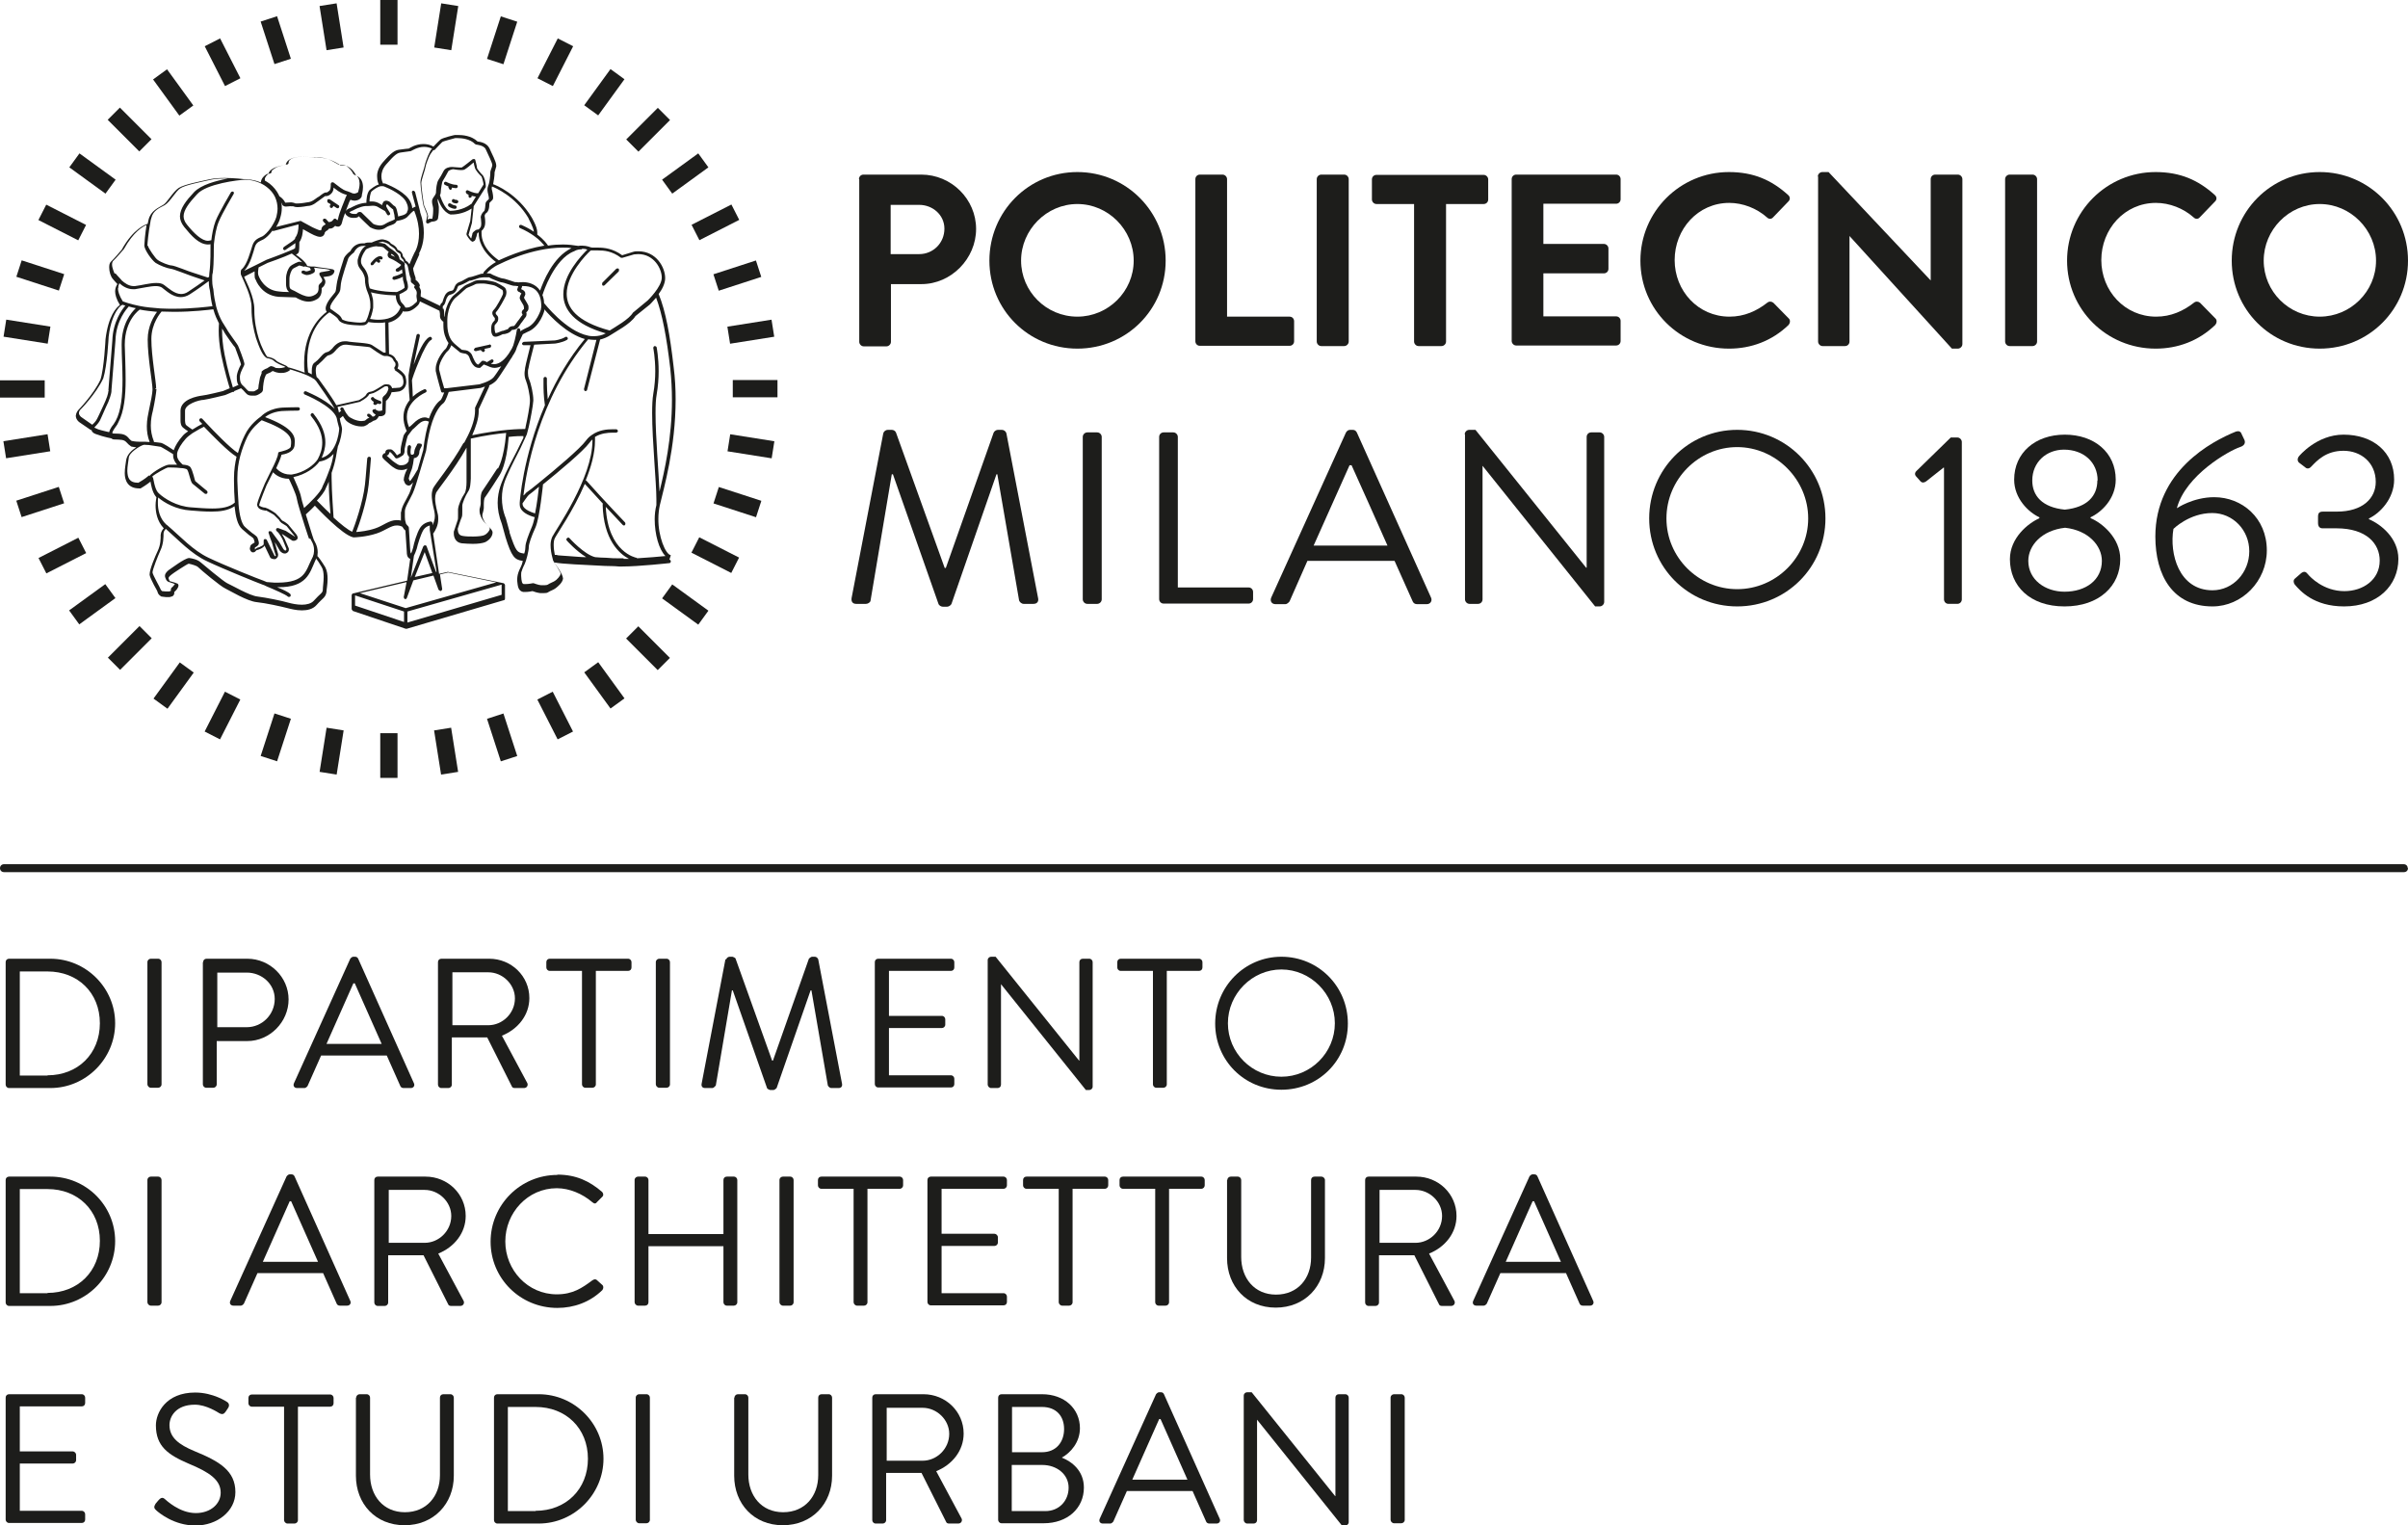 <?xml version="1.0" encoding="UTF-8"?>
<svg id="Layer_2" data-name="Layer 2" xmlns="http://www.w3.org/2000/svg" viewBox="0 0 85.11 53.9">
  <defs>
    <style>
      .cls-1 {
        fill: #1d1d1b;
      }
    </style>
  </defs>
  <g id="Layer_1-2" data-name="Layer 1">
    <g id="dip_architettura" data-name="dip architettura">
      <g>
        <g>
          <path class="cls-1" d="M.2,34c0-.07.05-.12.12-.12h1.46c1.26,0,2.29,1.03,2.29,2.28s-1.03,2.29-2.29,2.29H.32c-.07,0-.12-.06-.12-.12v-4.32ZM1.68,38c1.07,0,1.85-.76,1.85-1.84s-.78-1.83-1.85-1.83h-.98v3.68h.98Z"/>
          <path class="cls-1" d="M5.21,34c0-.07.06-.12.12-.12h.26c.07,0,.12.06.12.12v4.32c0,.07-.06.12-.12.12h-.26c-.06,0-.12-.06-.12-.12v-4.32Z"/>
          <path class="cls-1" d="M7.18,34c0-.07.05-.12.12-.12h1.44c.8,0,1.46.65,1.46,1.44s-.66,1.47-1.46,1.47h-1.08v1.53c0,.07-.06.12-.12.12h-.25c-.07,0-.12-.06-.12-.12v-4.32ZM8.72,36.3c.54,0,.99-.44.99-1,0-.53-.46-.93-.99-.93h-1.04v1.93h1.04Z"/>
          <path class="cls-1" d="M10.39,38.28l1.99-4.4s.05-.07.11-.07h.06c.06,0,.09.03.11.07l1.97,4.4c.04.08-.01.17-.11.17h-.26c-.06,0-.1-.04-.11-.07l-.48-1.08h-2.32l-.48,1.08s-.05.07-.11.07h-.26c-.1,0-.15-.08-.11-.17ZM13.49,36.89c-.32-.71-.63-1.43-.95-2.14h-.05l-.95,2.14h1.96Z"/>
          <path class="cls-1" d="M15.48,34c0-.07.05-.12.12-.12h1.69c.78,0,1.42.61,1.42,1.39,0,.6-.4,1.1-.97,1.33l.89,1.66c.05.08,0,.19-.11.19h-.33c-.06,0-.09-.03-.1-.06l-.87-1.73h-1.25v1.67c0,.07-.06.12-.12.12h-.25c-.07,0-.12-.06-.12-.12v-4.32ZM17.26,36.23c.5,0,.94-.42.94-.95,0-.5-.44-.92-.94-.92h-1.27v1.87h1.27Z"/>
          <path class="cls-1" d="M20.57,34.31h-1.14c-.07,0-.12-.06-.12-.12v-.19c0-.07.05-.12.12-.12h2.77c.07,0,.12.06.12.12v.19c0,.07-.05.12-.12.12h-1.14v4.01c0,.07-.06.12-.12.12h-.25c-.07,0-.12-.06-.12-.12v-4.01Z"/>
          <path class="cls-1" d="M23.18,34c0-.07.06-.12.12-.12h.26c.07,0,.12.06.12.12v4.32c0,.07-.06.12-.12.12h-.26c-.06,0-.12-.06-.12-.12v-4.32Z"/>
          <path class="cls-1" d="M25.67,33.9c.01-.05.07-.09.12-.09h.1s.1.03.11.07l1.29,3.6h.03l1.27-3.6s.07-.07.11-.07h.1c.05,0,.1.04.12.09l.84,4.39c.02.09-.02.16-.12.16h-.26c-.05,0-.1-.05-.12-.09l-.58-3.36h-.03l-1.2,3.45s-.07.07-.11.07h-.12s-.1-.03-.11-.07l-1.21-3.45h-.03l-.57,3.36s-.07.09-.12.09h-.26c-.1,0-.14-.07-.12-.16l.84-4.39Z"/>
          <path class="cls-1" d="M30.92,34c0-.07.05-.12.12-.12h2.57c.07,0,.12.06.12.12v.19c0,.07-.05.12-.12.12h-2.19v1.59h1.87c.07,0,.12.06.12.12v.19c0,.07-.06.12-.12.12h-1.87v1.67h2.19c.07,0,.12.06.12.12v.19c0,.07-.05.12-.12.12h-2.57c-.07,0-.12-.06-.12-.12v-4.32Z"/>
          <path class="cls-1" d="M34.91,33.93c0-.07.06-.12.12-.12h.16l2.95,3.67h.01v-3.48c0-.07.05-.12.12-.12h.23c.07,0,.12.06.12.12v4.4c0,.07-.06.12-.12.12h-.12l-3-3.74h0v3.55c0,.07-.05.12-.12.12h-.23c-.06,0-.12-.06-.12-.12v-4.4Z"/>
          <path class="cls-1" d="M40.75,34.31h-1.14c-.07,0-.12-.06-.12-.12v-.19c0-.07.05-.12.12-.12h2.77c.07,0,.12.06.12.12v.19c0,.07-.05.12-.12.12h-1.14v4.01c0,.07-.06.12-.12.12h-.25c-.07,0-.12-.06-.12-.12v-4.01Z"/>
          <path class="cls-1" d="M45.29,33.81c1.31,0,2.35,1.05,2.35,2.36s-1.04,2.34-2.35,2.34-2.34-1.04-2.34-2.34,1.04-2.36,2.34-2.36ZM45.29,38.05c1.04,0,1.89-.85,1.89-1.89s-.86-1.9-1.89-1.9-1.89.86-1.89,1.9.85,1.89,1.89,1.89Z"/>
          <path class="cls-1" d="M.2,41.7c0-.07.05-.12.12-.12h1.46c1.26,0,2.29,1.02,2.29,2.28s-1.03,2.29-2.29,2.29H.32c-.07,0-.12-.06-.12-.12v-4.32ZM1.68,45.69c1.07,0,1.85-.76,1.85-1.84s-.78-1.83-1.85-1.83h-.98v3.68h.98Z"/>
          <path class="cls-1" d="M5.21,41.7c0-.07.06-.12.12-.12h.26c.07,0,.12.06.12.12v4.32c0,.07-.06.12-.12.12h-.26c-.06,0-.12-.06-.12-.12v-4.32Z"/>
          <path class="cls-1" d="M8.14,45.97l1.99-4.4s.05-.07.11-.07h.06c.06,0,.09.03.11.07l1.97,4.4c.04.08-.01.17-.11.17h-.26c-.06,0-.1-.04-.11-.07l-.48-1.08h-2.32l-.48,1.08s-.05.07-.11.07h-.26c-.1,0-.15-.08-.11-.17ZM11.24,44.59c-.32-.71-.63-1.43-.95-2.14h-.05l-.95,2.14h1.96Z"/>
          <path class="cls-1" d="M13.23,41.7c0-.07.05-.12.12-.12h1.69c.78,0,1.42.61,1.42,1.39,0,.6-.4,1.1-.97,1.33l.89,1.66c.05.08,0,.19-.11.19h-.33c-.06,0-.09-.03-.1-.06l-.87-1.73h-1.25v1.67c0,.07-.06.12-.12.12h-.25c-.07,0-.12-.06-.12-.12v-4.32ZM15.01,43.92c.5,0,.94-.42.94-.95,0-.5-.44-.92-.94-.92h-1.27v1.87h1.27Z"/>
          <path class="cls-1" d="M19.7,41.51c.66,0,1.14.23,1.58.61.05.05.06.13,0,.18l-.18.18c-.05.07-.1.06-.17,0-.34-.29-.8-.49-1.25-.49-1.03,0-1.82.87-1.82,1.88s.79,1.87,1.82,1.87c.57,0,.9-.23,1.25-.49.07-.05.12-.05.16-.02l.2.18c.05.04.04.13,0,.18-.44.43-1.01.63-1.59.63-1.31,0-2.36-1.04-2.36-2.34s1.05-2.36,2.36-2.36Z"/>
          <path class="cls-1" d="M22.43,41.7c0-.07.06-.12.12-.12h.25c.07,0,.12.06.12.12v1.91h2.65v-1.91c0-.07.05-.12.12-.12h.25c.07,0,.12.06.12.12v4.32c0,.07-.06.12-.12.12h-.25c-.07,0-.12-.06-.12-.12v-1.98h-2.65v1.98c0,.07-.05.12-.12.12h-.25c-.06,0-.12-.06-.12-.12v-4.32Z"/>
          <path class="cls-1" d="M27.55,41.7c0-.07.06-.12.12-.12h.26c.07,0,.12.06.12.12v4.32c0,.07-.06.12-.12.12h-.26c-.06,0-.12-.06-.12-.12v-4.32Z"/>
          <path class="cls-1" d="M30.17,42.01h-1.14c-.07,0-.12-.06-.12-.12v-.19c0-.07.05-.12.12-.12h2.77c.07,0,.12.06.12.12v.19c0,.06-.05.12-.12.12h-1.14v4.01c0,.07-.06.12-.12.12h-.25c-.06,0-.12-.06-.12-.12v-4.01Z"/>
          <path class="cls-1" d="M32.78,41.7c0-.07.05-.12.12-.12h2.57c.07,0,.12.06.12.12v.19c0,.06-.05.12-.12.12h-2.19v1.59h1.87c.06,0,.12.06.12.12v.19c0,.07-.06.12-.12.12h-1.87v1.67h2.19c.07,0,.12.06.12.12v.19c0,.07-.05.12-.12.12h-2.57c-.07,0-.12-.06-.12-.12v-4.32Z"/>
          <path class="cls-1" d="M37.42,42.01h-1.14c-.07,0-.12-.06-.12-.12v-.19c0-.07.05-.12.12-.12h2.77c.07,0,.12.06.12.12v.19c0,.06-.05.12-.12.12h-1.14v4.01c0,.07-.06.12-.12.12h-.25c-.06,0-.12-.06-.12-.12v-4.01Z"/>
          <path class="cls-1" d="M40.83,42.01h-1.14c-.07,0-.12-.06-.12-.12v-.19c0-.07.05-.12.12-.12h2.77c.07,0,.12.06.12.12v.19c0,.06-.05.12-.12.12h-1.14v4.01c0,.07-.06.12-.12.12h-.25c-.07,0-.12-.06-.12-.12v-4.01Z"/>
          <path class="cls-1" d="M43.38,41.7c0-.07.06-.12.12-.12h.25c.07,0,.12.06.12.12v2.72c0,.74.46,1.33,1.23,1.33s1.24-.57,1.24-1.31v-2.74c0-.07.05-.12.12-.12h.25c.06,0,.12.06.12.12v2.76c0,.99-.71,1.75-1.74,1.75s-1.72-.76-1.72-1.75v-2.76Z"/>
          <path class="cls-1" d="M48.25,41.7c0-.07.05-.12.12-.12h1.69c.78,0,1.42.61,1.42,1.39,0,.6-.4,1.1-.97,1.33l.89,1.66c.05.08,0,.19-.11.19h-.33c-.06,0-.09-.03-.1-.06l-.87-1.73h-1.25v1.67c0,.07-.06.12-.12.12h-.25c-.07,0-.12-.06-.12-.12v-4.32ZM50.03,43.92c.5,0,.94-.42.94-.95,0-.5-.44-.92-.94-.92h-1.27v1.87h1.27Z"/>
          <path class="cls-1" d="M52.07,45.97l1.99-4.4s.05-.07.11-.07h.06c.06,0,.09.03.11.07l1.97,4.4c.04.08-.01.17-.11.17h-.26c-.06,0-.1-.04-.11-.07l-.48-1.08h-2.32l-.48,1.08s-.05.07-.11.07h-.26c-.1,0-.15-.08-.11-.17ZM55.17,44.59c-.32-.71-.63-1.43-.95-2.14h-.05l-.95,2.14h1.96Z"/>
          <path class="cls-1" d="M.2,49.39c0-.07.05-.12.12-.12h2.57c.07,0,.12.06.12.12v.19c0,.07-.05.12-.12.12H.7v1.59h1.87c.06,0,.12.06.12.12v.19c0,.07-.06.12-.12.12H.7v1.67h2.19c.07,0,.12.06.12.12v.19c0,.07-.05.12-.12.12H.32c-.07,0-.12-.06-.12-.12v-4.32Z"/>
          <path class="cls-1" d="M5.49,53.15s.07-.08.1-.12c.07-.08.14-.14.23-.06.05.04.52.5,1.1.5.53,0,.88-.33.88-.72,0-.45-.39-.72-1.14-1.03-.72-.31-1.15-.61-1.15-1.35,0-.44.35-1.16,1.39-1.16.64,0,1.12.33,1.12.33.04.02.12.1.04.22-.03.04-.05.08-.08.12-.06.09-.12.12-.23.06-.05-.03-.46-.3-.86-.3-.69,0-.9.44-.9.72,0,.44.33.69.88.92.88.36,1.45.69,1.45,1.45,0,.68-.65,1.18-1.41,1.18s-1.29-.45-1.38-.53c-.05-.05-.12-.1-.04-.22Z"/>
          <path class="cls-1" d="M10.04,49.71h-1.14c-.07,0-.12-.06-.12-.12v-.19c0-.07.05-.12.12-.12h2.77c.07,0,.12.06.12.12v.19c0,.07-.05.12-.12.12h-1.14v4.01c0,.07-.06.12-.12.12h-.25c-.06,0-.12-.06-.12-.12v-4.01Z"/>
          <path class="cls-1" d="M12.59,49.39c0-.07.06-.12.12-.12h.25c.07,0,.12.06.12.12v2.72c0,.74.46,1.33,1.23,1.33s1.24-.57,1.24-1.31v-2.74c0-.07.05-.12.12-.12h.25c.07,0,.12.06.12.12v2.76c0,.99-.71,1.75-1.74,1.75s-1.72-.76-1.72-1.75v-2.76Z"/>
          <path class="cls-1" d="M17.46,49.39c0-.07.05-.12.12-.12h1.46c1.26,0,2.29,1.03,2.29,2.28s-1.03,2.29-2.29,2.29h-1.46c-.07,0-.12-.06-.12-.12v-4.32ZM18.93,53.39c1.07,0,1.85-.76,1.85-1.84s-.78-1.83-1.85-1.83h-.98v3.68h.98Z"/>
          <path class="cls-1" d="M22.47,49.39c0-.07.06-.12.12-.12h.26c.07,0,.12.06.12.12v4.32c0,.07-.06.12-.12.12h-.26c-.06,0-.12-.06-.12-.12v-4.32Z"/>
          <path class="cls-1" d="M25.96,49.39c0-.07.06-.12.12-.12h.25c.07,0,.12.06.12.12v2.72c0,.74.46,1.33,1.23,1.33s1.24-.57,1.24-1.31v-2.74c0-.07.05-.12.12-.12h.25c.07,0,.12.06.12.12v2.76c0,.99-.71,1.75-1.74,1.75s-1.72-.76-1.72-1.75v-2.76Z"/>
          <path class="cls-1" d="M30.83,49.39c0-.07.05-.12.12-.12h1.69c.78,0,1.42.61,1.42,1.39,0,.6-.4,1.1-.97,1.33l.89,1.66c.05.08,0,.19-.11.19h-.33c-.06,0-.09-.03-.1-.06l-.87-1.73h-1.25v1.67c0,.07-.06.12-.12.12h-.25c-.07,0-.12-.06-.12-.12v-4.32ZM32.61,51.62c.5,0,.94-.42.94-.95,0-.5-.44-.92-.94-.92h-1.27v1.87h1.27Z"/>
          <path class="cls-1" d="M35.28,49.39c0-.07.05-.12.12-.12h1.43c.8,0,1.34.52,1.34,1.2,0,.5-.33.87-.64,1.04.35.14.78.46.78,1.06,0,.73-.58,1.26-1.42,1.26h-1.49c-.07,0-.12-.06-.12-.12v-4.32ZM36.95,53.4c.48,0,.82-.36.82-.83s-.42-.8-.93-.8h-1.08v1.63h1.19ZM36.83,51.32c.5,0,.78-.36.78-.82s-.28-.78-.78-.78h-1.06v1.6h1.06Z"/>
          <path class="cls-1" d="M38.87,53.67l1.99-4.4s.05-.07.11-.07h.06c.06,0,.09.03.11.07l1.97,4.4c.04.08-.01.17-.11.17h-.26c-.06,0-.1-.04-.11-.07l-.48-1.08h-2.32l-.48,1.08s-.05.07-.11.07h-.26c-.1,0-.15-.08-.11-.17ZM41.97,52.29c-.32-.71-.63-1.43-.95-2.14h-.05l-.95,2.14h1.96Z"/>
          <path class="cls-1" d="M43.96,49.32c0-.07.06-.12.12-.12h.16l2.95,3.67h.01v-3.48c0-.07.05-.12.12-.12h.23c.07,0,.12.06.12.12v4.4c0,.07-.06.12-.12.12h-.12l-3-3.74h0v3.55c0,.07-.05.12-.12.12h-.23c-.06,0-.12-.06-.12-.12v-4.4Z"/>
          <path class="cls-1" d="M49.15,49.39c0-.07.06-.12.12-.12h.26c.07,0,.12.06.12.12v4.32c0,.07-.06.12-.12.12h-.26c-.06,0-.12-.06-.12-.12v-4.32Z"/>
        </g>
        <path class="cls-1" d="M85.11,30.68h0c0,.08-.06.14-.14.14H.14c-.08,0-.14-.06-.14-.14h0c0-.08.06-.14.14-.14h84.82c.08,0,.14.06.14.14Z"/>
      </g>
      <g>
        <g>
          <g>
            <path class="cls-1" d="M30.36,6.33c0-.09.07-.16.16-.16h2.04c1.07,0,1.94.87,1.94,1.92s-.88,1.95-1.93,1.95h-1.08v2.04c0,.09-.08.16-.16.16h-.8c-.09,0-.16-.08-.16-.16v-5.74ZM32.49,8.98c.49,0,.89-.39.89-.9,0-.48-.41-.84-.89-.84h-1.01v1.74h1.01Z"/>
            <path class="cls-1" d="M38.08,6.08c1.73,0,3.12,1.4,3.12,3.13s-1.39,3.11-3.12,3.11-3.11-1.38-3.11-3.11,1.38-3.13,3.11-3.13ZM38.08,11.19c1.09,0,1.99-.89,1.99-1.98s-.9-2-1.99-2-1.99.91-1.99,2,.89,1.98,1.99,1.98Z"/>
            <path class="cls-1" d="M42.25,6.33c0-.09.07-.16.16-.16h.8c.09,0,.16.08.16.16v4.86h2.21c.1,0,.16.08.16.16v.71c0,.09-.07.16-.16.16h-3.17c-.1,0-.16-.08-.16-.16v-5.74Z"/>
            <path class="cls-1" d="M46.54,6.33c0-.09.08-.16.16-.16h.81c.09,0,.16.08.16.16v5.74c0,.09-.08.16-.16.16h-.81c-.09,0-.16-.08-.16-.16v-5.74Z"/>
            <path class="cls-1" d="M49.98,7.21h-1.33c-.09,0-.16-.08-.16-.16v-.71c0-.09.07-.16.16-.16h3.79c.09,0,.16.08.16.16v.71c0,.09-.07.16-.16.16h-1.33v4.86c0,.09-.08.16-.16.16h-.81c-.09,0-.16-.08-.16-.16v-4.86Z"/>
            <path class="cls-1" d="M53.43,6.33c0-.09.07-.16.16-.16h3.53c.1,0,.16.08.16.16v.71c0,.09-.07.16-.16.16h-2.57v1.42h2.14c.09,0,.16.08.16.16v.72c0,.1-.08.16-.16.16h-2.14v1.52h2.57c.1,0,.16.08.16.16v.71c0,.09-.07.16-.16.16h-3.53c-.09,0-.16-.08-.16-.16v-5.74Z"/>
            <path class="cls-1" d="M61.1,6.08c.88,0,1.51.28,2.1.81.08.07.08.17,0,.24l-.53.55c-.06.07-.15.07-.22,0-.36-.32-.85-.51-1.33-.51-1.11,0-1.93.93-1.93,2.02s.83,2,1.94,2c.52,0,.96-.2,1.33-.49.07-.06.16-.05.22,0l.54.55c.07.06.05.17,0,.23-.59.57-1.33.84-2.11.84-1.73,0-3.13-1.38-3.13-3.11s1.4-3.13,3.13-3.13Z"/>
            <path class="cls-1" d="M64.25,6.24c0-.09.08-.16.16-.16h.22l3.61,3.83h0v-3.58c0-.09.07-.16.16-.16h.8c.09,0,.16.08.16.16v5.83c0,.09-.08.16-.16.16h-.21l-3.62-3.98h0v3.73c0,.09-.07.16-.16.16h-.79c-.09,0-.16-.08-.16-.16v-5.83Z"/>
            <path class="cls-1" d="M70.87,6.33c0-.09.08-.16.16-.16h.81c.09,0,.16.08.16.16v5.74c0,.09-.08.16-.16.16h-.81c-.09,0-.16-.08-.16-.16v-5.74Z"/>
            <path class="cls-1" d="M76.18,6.08c.88,0,1.51.28,2.1.81.08.07.08.17,0,.24l-.53.55c-.06.07-.15.07-.22,0-.36-.32-.85-.51-1.33-.51-1.11,0-1.93.93-1.93,2.02s.83,2,1.94,2c.52,0,.96-.2,1.33-.49.07-.06.16-.05.22,0l.54.55c.07.06.05.17,0,.23-.59.57-1.33.84-2.11.84-1.73,0-3.13-1.38-3.13-3.11s1.4-3.13,3.13-3.13Z"/>
            <path class="cls-1" d="M81.99,6.08c1.73,0,3.12,1.4,3.12,3.13s-1.39,3.11-3.12,3.11-3.11-1.38-3.11-3.11,1.38-3.13,3.11-3.13ZM81.99,11.19c1.09,0,1.99-.89,1.99-1.98s-.9-2-1.99-2-1.98.91-1.98,2,.89,1.98,1.98,1.98Z"/>
          </g>
          <g>
            <path class="cls-1" d="M31.22,15.31c.02-.07.09-.12.16-.12h.14c.06,0,.13.04.15.1l1.72,4.78h.04l1.69-4.78c.02-.05.09-.1.15-.1h.14c.07,0,.14.05.16.12l1.12,5.82c.03.12-.03.21-.16.21h-.35c-.07,0-.14-.06-.16-.12l-.77-4.46h-.03l-1.59,4.58c-.02.05-.1.1-.15.1h-.16c-.05,0-.13-.04-.15-.1l-1.61-4.58h-.04l-.75,4.46c0,.06-.09.12-.16.12h-.35c-.13,0-.18-.09-.16-.21l1.12-5.82Z"/>
            <path class="cls-1" d="M38.27,15.44c0-.09.08-.16.16-.16h.35c.09,0,.16.08.16.16v5.74c0,.09-.08.16-.16.16h-.35c-.09,0-.16-.08-.16-.16v-5.74Z"/>
            <path class="cls-1" d="M40.97,15.44c0-.09.07-.16.16-.16h.34c.09,0,.16.08.16.16v5.32h2.5c.1,0,.16.08.16.16v.25c0,.09-.07.16-.16.16h-3c-.1,0-.16-.08-.16-.16v-5.74Z"/>
            <path class="cls-1" d="M44.93,21.12l2.64-5.83c.03-.05.07-.1.15-.1h.09c.08,0,.12.04.15.1l2.62,5.83c.05.11-.02.23-.15.23h-.35c-.08,0-.13-.05-.15-.1l-.64-1.43h-3.08l-.63,1.43s-.07.1-.15.1h-.35c-.13,0-.2-.11-.15-.23ZM49.04,19.28c-.42-.94-.84-1.9-1.27-2.84h-.07l-1.27,2.84h2.6Z"/>
            <path class="cls-1" d="M51.77,15.35c0-.09.08-.16.16-.16h.22l3.91,4.87h.02v-4.62c0-.09.07-.16.16-.16h.3c.09,0,.16.08.16.16v5.83c0,.09-.08.16-.16.16h-.16l-3.98-4.97h0v4.72c0,.09-.07.16-.16.16h-.3c-.09,0-.16-.08-.16-.16v-5.83Z"/>
            <path class="cls-1" d="M61.4,15.19c1.73,0,3.12,1.4,3.12,3.13s-1.39,3.11-3.12,3.11-3.11-1.38-3.11-3.11,1.38-3.13,3.11-3.13ZM61.4,20.82c1.38,0,2.51-1.13,2.51-2.5s-1.14-2.52-2.51-2.52-2.5,1.14-2.5,2.52,1.13,2.5,2.5,2.5Z"/>
            <path class="cls-1" d="M68.7,16.52l-.62.49c-.07.05-.14.06-.2,0l-.16-.18c-.06-.07-.03-.15.02-.19l1.21-1.18h.23c.09,0,.16.08.16.16v5.56c0,.09-.07.16-.16.16h-.31c-.1,0-.16-.08-.16-.16v-4.65Z"/>
            <path class="cls-1" d="M72.08,18.31v-.03c-.39-.18-.89-.67-.89-1.33,0-.95.75-1.59,1.79-1.59s1.8.63,1.8,1.59c0,.67-.5,1.15-.89,1.33v.03c.41.17,1.05.7,1.05,1.45,0,.94-.74,1.67-1.97,1.67s-1.93-.73-1.93-1.67c0-.75.64-1.27,1.05-1.45ZM72.97,20.91c.75,0,1.32-.41,1.32-1.09,0-.54-.48-1.08-1.3-1.17-.83.09-1.3.63-1.3,1.17,0,.67.6,1.09,1.28,1.09ZM74.14,16.98c0-.65-.5-1.09-1.19-1.09-.62,0-1.12.44-1.12,1.09,0,.54.35.95,1.15,1.03.8-.08,1.15-.49,1.15-1.03Z"/>
            <path class="cls-1" d="M79.04,15.25c.09-.03.16,0,.19.09l.1.21c.04.1,0,.2-.16.25-.39.13-1.92.99-2.23,2.16,0,0,.57-.39,1.32-.39.98,0,1.86.73,1.86,1.88,0,1.09-.88,1.98-1.92,1.98-1.4,0-2.02-1.09-2.02-2.47,0-2.31,1.98-3.36,2.85-3.71ZM79.5,19.48c0-.75-.58-1.35-1.31-1.35-.81,0-1.37.56-1.37.56-.15.87.19,2.17,1.38,2.17.73,0,1.3-.63,1.3-1.38Z"/>
            <path class="cls-1" d="M81.11,20.45l.23-.2c.1-.07.16-.05.23.04.08.1.55.6,1.29.6.66,0,1.25-.4,1.25-1.08,0-.59-.46-1.14-1.53-1.14h-.49c-.09,0-.16-.05-.16-.19v-.21c0-.14.04-.19.18-.19h.48c.93,0,1.38-.48,1.38-1.05,0-.68-.52-1.1-1.14-1.1s-.94.35-1.14.56c-.05.06-.14.1-.22.02l-.21-.16c-.07-.06-.06-.16,0-.23,0,0,.62-.76,1.57-.76,1.05,0,1.79.62,1.79,1.59,0,.67-.5,1.19-.89,1.37v.03c.41.17,1.04.66,1.04,1.4,0,.94-.73,1.68-1.92,1.68-1.07,0-1.55-.55-1.74-.77-.05-.06-.06-.16,0-.21Z"/>
          </g>
        </g>
        <g>
          <g>
            <path class="cls-1" d="M23.71,19.62c-.19-.03-.45-.67-.44-1.29,0-.17.02-.33.05-.47.14-.6.56-2.04.56-3.75,0-.37-.02-.75-.07-1.14-.13-1.14-.28-1.97-.53-2.58,0,0,0,0,0,0,.12-.16.23-.37.23-.56,0-.38-.31-.95-.95-.95-.06,0-.12,0-.18.02l-.39.12c-.33-.24-.64-.27-.85-.27-.05,0-.09,0-.13,0-.06,0-.11,0-.13-.01,0,0-.14-.06-.31-.06-.04,0-.09,0-.13.01,0,0,0,0,0,0-.18-.03-.36-.05-.54-.05-.18,0-.35.01-.53.04-.03-.05-.14-.21-.38-.39,0,0,0-.03,0-.08,0-.2-.2-.53-.2-.53-.5-.83-1.26-1.14-1.36-1.17.02-.1.05-.29.05-.38,0-.01,0-.02,0-.04h-.03s.03,0,.03,0c0-.02.04-.12.06-.21,0-.01,0-.02,0-.03,0-.14-.16-.42-.24-.61-.1-.2-.34-.23-.42-.24-.22-.21-.54-.23-.7-.23-.06,0-.1,0-.1,0-.01,0-.41.09-.51.16-.04.04-.15.14-.25.25-.12-.07-.24-.09-.36-.09-.28,0-.49.15-.51.16,0,0-.21.02-.34.04-.15.02-.27.09-.59.46-.15.18-.2.36-.19.5,0,.14.04.23.06.27-.14.04-.25.14-.32.19-.11.11-.12.37-.12.46-.02,0-.03,0-.05,0-.24.02-.47.16-.48.16,0,.02-.17.03-.22.17,0,.02,0,.03,0,.04.02.05.11.16.28.16h0c.13.01.19-.03.2-.06,0,0,0,0,0,0,.06.07.4.39.4.39.01,0,.14.09.31.09.08,0,.17-.02.25-.08.14-.1.32-.08.38-.23.06-.01.21-.04.3-.09.04-.02.08-.05.12-.1,0,0,0,0,0,0h0s.17-.19.2-.17h0c.13.32.17.59.17.81,0,.44-.16.67-.16.67-.02.03-.12.26-.18.41-.04-.07-.09-.11-.13-.13-.02-.07-.07-.12-.1-.15h0c-.01-.22-.23-.23-.19-.24-.05-.14-.22-.2-.23-.21-.08-.13-.29-.15-.3-.15,0,0-.02,0-.02,0-.1,0-.3.08-.36.11-.02,0-.05,0-.08,0-.05,0-.11,0-.18.03-.02,0-.04,0-.07,0-.11,0-.31.04-.43.28,0,0-.15.1-.22.24,0,.01-.23.68-.26.93-.04.26-.02.19-.04.25-.01.06-.34.35-.35.6,0,.04.01.08.04.12-.2.14-.8.68-.8,1.8,0,.11,0,.23.02.35-.26-.1-.53-.18-.59-.19-.04-.06-.11-.07-.14-.09-.05-.02-.26-.11-.28-.15-.08-.08-.22-.12-.31-.13h0c-.06-.06-.22-.37-.3-.63-.09-.29-.16-.64-.16-1.01v-.04h0c0-.43-.27-.94-.35-1.12,0-.01-.01-.02-.01-.03l.37-.19s0,.07,0,.12c0,.06,0,.13.04.18,0,0,.19.55.81.6.06,0,.58.02.58.02,0,0,.01,0,.02,0,.12.07.28.15.46.15.1,0,.2-.03.3-.09,0,0,.16-.08.16-.31,0-.02,0-.05,0-.08.05-.03.12-.1.13-.21,0-.03,0-.07-.03-.11l-.04-.07.2-.03s.17-.03.19-.17c0-.01,0-.02,0-.03l-.05-.04s-.27-.05-.32-.05c-.03,0-.33-.05-.33-.05h-.12s-.14-.02-.14-.02c0,0,0,0,0,0-.05-.15-.31-.34-.4-.4.04-.02.08-.04.1-.09.02-.08.02-.22.02-.29v-.04s0-.02,0-.02c.11-.16.12-.35.13-.46l.27.15s.21.12.33.12c.01,0,.02,0,.02,0,.12-.01.15-.12.15-.15,0,0,.04-.05.04-.05.05-.02.09-.06.11-.09.04,0,.1,0,.15-.04.02-.02.05-.04.07-.06.02.02.05.03.1.03.07,0,.12-.06.14-.15.04-.19.22-.62.25-.71.02-.05.04-.08.05-.09.04.02.09.03.13.03.01,0,.02,0,.04,0,.2-.02.24-.16.23-.2,0-.01.04-.14.04-.28,0-.15-.05-.33-.24-.4-.04-.09-.2-.37-.5-.37-.02,0-.04,0-.06,0-.09-.06-.41-.27-.78-.27-.05,0-.09,0-.14.01.02,0-.18-.04-.41-.04-.24,0-.54.04-.6.28-.14.03-.55.09-.61.32-.03,0-.05.01-.07.02-.07.04-.19.14-.2.29-.23-.1-.44-.11-.55-.12h-.03s-.04,0-.04,0c.01,0-.31-.04-.65-.04-.18,0-.36.01-.51.04-.4.09-.9.18-1.12.31-.21.14-.41.52-.55.6-.16.1-.44.2-.52.53-.01.04-.02.09-.03.14-.07.02-.51.17-.92.92,0,0-.28.33-.37.41-.06.05-.07.13-.07.21,0,.15.05.32.13.41.02.02.08.1.16.18-.03.05-.08.13-.08.25s.04.28.17.49c-.13.09-.41.38-.51,1.21,0,0-.05,1.04-.18,1.43-.24.52-.79,1.08-.79,1.08,0,0-.07.08-.08.19,0,.07.03.15.11.22l.41.28s.02.01.04.01c0,.03.01.04.01.04.06.1.19.11.35.17.14.04.27.07.33.08.03.02.06.04.1.04.24.01.35,0,.44.1.05.06.11.11.17.15.01,0,.08.02.18.03-.17.1-.33.26-.36.45-.01.1-.05.28-.05.46,0,.26.11.54.51.54h.05s.22-.13.35-.24c.02.11.06.37.19.53,0,0,.01.01.02.02,0,.03-.03.14-.03.29,0,.23.05.56.29.81-.04.04-.1.12-.11.23,0,.13,0,.35-.1.56-.1.21-.29.66-.29.83,0,0,0,.02,0,.03.01.07.08.21.15.35.04.07.07.13.1.18.01.02.02.05.03.06,0,0,0,.01,0,.02h0c.03.08.07.11.13.15.03,0,.11.02.16.02h.01v-.03s0,.03,0,.03c.01,0,.06,0,.1,0,.01,0,.02,0,.03,0,.03-.02.13,0,.16-.12,0-.02,0-.04,0-.06h0c.06-.05.14-.13.15-.23,0-.02-.02-.07-.05-.07-.05-.02-.13-.05-.18-.06-.07-.02-.09-.02-.09-.04-.02-.05-.03-.07-.03-.08,0,0,0-.01,0-.02.01-.04.07-.09.11-.12.03-.03.53-.36.6-.38,0,0,0,0,0,0h0c.1.02.28.07.33.12.09.09.79.68.97.76.15.07.77.45,1.11.48.3.03.85.15,1.08.21.12.03.31.08.51.08.19,0,.39-.04.52-.19.21-.24.32-.26.35-.46,0-.08.04-.27.04-.46,0-.15-.02-.29-.08-.41-.13-.22-.26-.38-.26-.38,0,0-.01-.01-.02-.01,0,0,0,0,0,0,0-.05.01-.1.01-.14,0-.25-.13-.41-.14-.45-.01-.03-.08-.23-.15-.47-.04-.13-.09-.28-.13-.42.04-.04.18-.16.32-.31.09.09.97,1.04,1.36,1.12,0,0,.02,0,.03,0,0,0,.41-.01.8-.14.3-.1.51-.29.71-.28.06,0,.13.01.2.05,0,0,0,.02.01.02.02.04.05.08.09.11l.05.77s0,0,0,.01c0,.03,0,.18.12.22l-.11.77-1.9.45s-.03,0-.04.02c-.01.01-.02.03-.02.05v.49l.04.06,1.87.63h.04s3.43-1.01,3.43-1.01c.03,0,.04-.03.04-.06v-.48h0s-.02-.05-.05-.06l-1.97-.4-.31.07-.21-1.42s0,0,0,0c.08-.11.18-.29.18-.51,0-.06,0-.13-.02-.2-.07-.28-.09-.43-.09-.53,0-.08.01-.13.03-.19,0-.06.65-.83,1.08-1.61,0,0,0,0,0,0,0,.27,0,.71,0,.92,0,.05,0,.09,0,.11,0,.03,0,.1,0,.19,0,.14-.02.33-.07.4-.11.16-.22.41-.23.56,0,0,0,.02,0,.03,0,.04,0,.11,0,.17,0,.07,0,.15-.01.17-.02.06-.14.42-.14.42,0,.01,0,.03,0,.07,0,.09.04.31.28.34.12.01.26.02.39.02.18,0,.34-.02.44-.06.14-.07.25-.19.26-.33,0-.02,0-.05-.01-.06-.06-.12-.17-.19-.23-.27-.06-.07-.13-.21-.12-.29,0-.01,0-.02,0-.03,0,0,.04-.13.05-.22,0,0,0,0,0,0h0s0,0,0,0h0s0-.07,0-.12c0-.1.01-.23.04-.26.07-.09.53-.8.53-.81,0,0,.24-.35.31-1.33h0c.25-.03.43-.03.52-.03v.06s-.24.49-.24.49c0,0-.39.74-.46.93-.04.11-.21.43-.21.88,0,.22.04.47.15.75l.13.47c.21.68.32.79.59.83,0,0,.01,0,.02,0-.02.09-.05.18-.07.21-.03.06-.08.16-.11.28-.01.05-.02.11-.02.16,0,.01,0,.03,0,.05.02.16.02.36.21.4.02,0,.05,0,.08,0,.1,0,.21-.02.25-.03.05.02.18.06.27.07.04,0,.09,0,.14,0,.05,0,.11,0,.16-.04.06-.04.19-.08.26-.14.06-.05.23-.18.25-.33,0,0,0-.01,0-.01h0s0,0,0,0h0c-.01-.17-.29-.53-.29-.54,0,.01,0,0,0-.02.25.05,1,.08,1.77.12.25.01.28,0,.5.02.04,0,.08,0,.12,0,.59,0,1.66-.12,1.66-.12.03,0,.05-.03.05-.06,0-.03-.02-.06-.05-.06ZM20.89,8.86s0,0,0-.01c.04,0,.07,0,.12,0,.04,0,.08,0,.13,0,.21,0,.49.02.81.26h.05s.41-.12.41-.12c.05,0,.1-.01.15-.01.55,0,.83.51.83.83,0,.33-.5.81-.5.81l-.52.43c-.13.23-.62.5-.82.63-1.19-.32-1.52-.82-1.52-1.3,0-.67.68-1.38.85-1.53ZM20.57,8.79c.08,0,.14.01.19.03-.22.22-.85.88-.85,1.58,0,.53.38,1.06,1.5,1.38-.13.07-.27.1-.41.1-.07,0-.15,0-.22-.02-.78-.16-1.54-1.14-1.55-1.15,0-.12-.03-.21-.06-.29.01-.01.02-.03.02-.04,0-.01.39-1.23,1.1-1.5.1-.06.19-.07.28-.07ZM19.12,10.87s0,.06,0,.06c0,0-.16.53-.52.66-.05.02-.17.09-.2.11,0,0,0,.01-.01.02,0-.03,0-.05,0-.05,0-.03-.02-.06-.05-.07-.03,0-.06.02-.07.05h0s-.05.32-.13.56c-.03.07-.05.11-.05.11-.04.06-.07.12-.11.18-.22.32-.41.37-.52.37-.05,0-.09-.01-.11-.02l.07-.04s.04-.05.02-.08c-.02-.03-.06-.04-.08-.02l-.12.07s-.01,0-.02.02c-.06-.03-.12-.05-.12-.05h-.06s-.13.13-.13.13c0,0,0,0,0,0h0c-.09.02-.19-.24-.23-.34-.06-.11-.15-.15-.21-.16-.02,0-.13-.02-.15-.02,0,0-.3-.24-.32-.28-.14-.16-.17-.39-.17-.39-.02-.11-.02-.21-.02-.31,0-.03,0-.06,0-.09.02-.52.27-.75.27-.75l.21-.18s.16-.15.19-.17c.02-.02.22-.09.31-.14.02-.02.11-.03.18-.03.04,0,.08,0,.11,0h.02s0,0,0,0c.06,0,.37.06.38.07.03,0,.28.16.28.16,0,0,.02.04.02.09,0,.02,0,.05-.01.07-.03.08-.22.44-.31.53-.04.04-.06.08-.06.12,0,.1.09.17.09.18,0,0,0,.01,0,.03,0,.02,0,.03,0,.04,0,.02-.08.07-.11.16-.01.04-.02.08-.02.14,0,.07,0,.15.04.22.02.05.07.07.11.07.1,0,.23-.08.26-.09,0,0,.02,0,.03,0,.08-.01.22-.04.29-.15h0s.11,0,.18-.05c.07-.05.15-.21.18-.23.04-.05.09-.13.1-.14.04-.04.06-.08.06-.14,0-.02,0-.04-.01-.06,0,0,.02-.02.03-.03.04-.04.05-.08.05-.13s0-.08-.02-.11c-.03-.07-.14-.23-.14-.25,0-.01.04-.08.05-.13l-.02-.02h.02c-.02-.1-.1-.13-.15-.15,0-.02.02-.05.03-.08,0-.01,0-.02,0-.03,0,0,0,0,0,0,.02,0,.03,0,.05,0,.22,0,.6.06.63.65h0c0,.05,0,.1,0,.13ZM17.73,12.92c-.11.17-.23.35-.29.42-.06.07-.2.14-.31.18-.1.04-.17.05-.17.06l-1.18.14h-.08c-.04-.12-.13-.45-.18-.66,0-.02,0-.04,0-.06,0-.22.26-.57.3-.59.06-.05.11-.15.13-.21.11.09.31.25.32.26.03.01.15.04.19.04,0,0,.08.03.11.09.04.06.1.39.34.41.02,0,.04,0,.06,0l.13-.12c.06.02.18.07.2.08.01,0,.08.04.18.04.07,0,.16-.02.26-.07ZM15.65,10.91s0,0,0,0c0-.03,0-.05,0-.07,0-.02,0-.02,0-.02.11-.08.09-.22.16-.32.03-.05.06-.08.12-.09.28-.08.2-.32.31-.32.16-.05.32-.16.35-.17,0,0,0,0,0,0,0,0,0,0,0,0,.09,0,.3-.09.35-.1.03,0,.1-.02.17-.02.05,0,.09,0,.13,0,.01,0,.02,0,.03,0,0,0,.01,0,.02,0,.04.03.15.08.26.12.08.03.15.06.2.06.05,0,.34.12.42.12.02,0,.07,0,.11.01.01,0,.03,0,.04.01-.01.03-.03.06-.04.11,0,.02.02.07.05.08.02,0,.05.02.07.04.01,0,.02.02.03.02h0s-.05.07-.06.14c0,0,0,.02,0,.04.02.07.13.22.14.26,0,.02.01.05.01.07,0,.02,0,.04,0,.04-.03.03-.07.04-.08.12,0,.02.01.05.03.06,0,0,0,0,0,0,0,.01-.01.05-.02.05-.04.04-.08.12-.11.15-.04.04-.14.2-.16.21,0,.03-.15-.02-.22.11t-.01.01s-.16.06-.17.06h0s0,0,0,0h0s0,0-.02,0c-.08.02-.19.09-.25.08h0s-.03-.1-.03-.16c0-.05,0-.09,0-.1,0-.03.07-.08.11-.15.01-.03.02-.06.02-.09,0-.04,0-.07-.03-.11-.02-.02-.07-.07-.06-.1,0-.01,0-.02.02-.04.11-.12.29-.46.34-.57.01-.04.02-.08.02-.11,0-.08-.02-.13-.05-.17-.05-.05-.27-.17-.32-.19-.06-.03-.33-.08-.43-.08h0s0,0,0,0c0,0,0,0,0,0h-.01s-.07,0-.11,0c-.08,0-.17,0-.25.05-.07.04-.26.11-.31.15-.05.04-.2.17-.2.18l-.21.18s-.25.24-.3.74c0-.01-.02-.03-.01-.05,0,0,0-.01,0-.02,0-.02,0-.04,0-.06,0-.06-.01-.11-.02-.16ZM19.89,8.75c.1,0,.21,0,.31.02-.66.31-1.01,1.21-1.11,1.5-.17-.25-.44-.3-.61-.3-.09,0-.15.01-.16.01,0,0,0,0,0,0-.06-.02-.12,0-.15-.02-.02,0-.32-.12-.41-.12-.01,0-.09-.02-.16-.05-.1-.04-.22-.09-.24-.11-.04-.02-.07-.02-.11-.02-.02,0-.03,0-.05,0,.07-.08.23-.23.44-.32.07-.03,1.14-.59,2.26-.59ZM18.68,7.72s.18.33.19.47c-.13-.09-.28-.17-.44-.24-.03-.01-.07,0-.08.03-.01.03,0,.07.03.08.19.08.36.18.5.28.2.14.31.28.36.34-.78.13-1.43.44-1.61.52-.55-.39-.61-.78-.61-.95,0-.05,0-.08,0-.09.02-.02.05-.05.07-.08.05-.07.06-.16.06-.24,0-.1-.02-.2-.02-.21,0-.04.03-.09.08-.12.1-.1.08-.3.09-.34,0,0,.05-.05.1-.1.03-.04.03-.06.03-.1,0-.1-.04-.25-.05-.29,0,0,0-.01,0-.02,0-.02,0-.04.01-.07.1.04.83.34,1.29,1.12ZM15.36,5.3s.02-.01.02-.02c0,0,0,0,0,0,.1-.11.22-.23.25-.26.03-.03.43-.13.46-.14,0,0,.03,0,.08,0,.15,0,.45.03.62.21l.04.02s.28.02.34.17c.08.18.24.49.23.56h0c-.01.08-.06.16-.07.24,0,0,0,.02,0,.03,0,0,0,0,0,.01,0,.08-.03.32-.05.37,0,0,0,.02-.01.03-.02.06-.04.11-.04.17,0,.01,0,.02,0,.04,0,.06.05.21.05.28,0,.02,0,.02,0,.02-.02.04-.11.07-.12.17,0,.04-.02.25-.05.26-.08.07-.11.15-.12.21h0s.02.13.02.22c0,.07-.01.14-.04.16-.02.03-.04.05-.06.06-.02,0-.07,0-.12.04l-.06.05-.03.04s-.01.07-.03.13c0,.02-.01.04-.02.06-.03-.04-.07-.1-.09-.13l.12-.42.06-.56v-.03s.43-.68.43-.68c0-.03,0-.04,0-.05,0-.09-.04-.3-.12-.38-.04-.03-.2-.23-.19-.24,0-.07-.06-.27-.06-.28,0-.02-.02-.04-.04-.04-.02,0-.04,0-.06.01,0,0-.32.26-.38.29,0,0-.03,0-.07,0-.09,0-.21-.02-.27-.02,0,0,0,0-.01,0-.09,0-.23.03-.29.14-.03.07-.16.29-.19.33-.05.08-.08.3-.08.43,0,.04-.02.07-.05.12-.03.04-.06.08-.08.13-.01.03-.01.06-.01.08,0,.08.03.14.04.23,0,.03,0,.06,0,.09,0,.11-.02.24-.03.28,0,0,0,0-.02,0-.02,0-.04,0-.06,0,0,0,0,0-.01,0,0,0,0,0,0,0-.02,0-.05.01-.08.03,0-.04.01-.07.02-.09,0-.01,0-.02,0-.02,0-.09-.11-.31-.14-.39-.02-.06-.1-.65-.1-.79,0,0,0,0,0,0h0s0,0,0,0h0c0-.11.14-.48.15-.57,0-.05.11-.35.17-.45.02-.03.06-.08.1-.14ZM16.48,6.84h0s.03.02.08.04v.04s0,.07.04.07c.03,0,.07-.01.07-.05v-.02s.09.02.15.03l-.16.26h0s0,0-.01,0c-.3.23-.67.24-.73.24,0,0-.01,0-.01,0-.2-.04-.36-.55-.36-.55,0,0,0,0,0,0,.02-.04.03-.08.03-.13,0-.1.05-.35.06-.36.04-.06.16-.27.2-.35,0-.03.13-.08.18-.08h0s.17.03.27.03c.04,0,.09,0,.13-.02.06-.03.23-.17.32-.25.01.06.03.14.04.17.02.11.17.26.23.32.02,0,.08.24.08.29h0s-.19.31-.19.31c0,0,0,0-.01,0-.16,0-.34-.1-.34-.1-.03-.02-.07,0-.08.02-.02.03,0,.07.02.08ZM13.96,7.72c0,.07-.13.06-.34.19-.06.04-.13.06-.19.06-.06,0-.12-.02-.17-.03-.04-.02-.07-.03-.07-.03,0,0-.37-.36-.38-.37-.02-.03-.06-.05-.09-.05-.04,0-.08.02-.1.05,0,0-.02.02-.02.02h0s-.04,0-.1,0c0,0,0,0,0,0-.08,0-.13-.04-.15-.06.04-.03.14-.07.14-.07,0,0,.22-.13.43-.15.04,0,.07,0,.1,0,.06,0,.11-.01.15-.01.08,0,.14.01.23.07l.21.12s0,0,0,0c.04.06.07.12.07.12.02.03.05.04.08.02.03-.02.04-.05.02-.08,0,0-.05-.08-.09-.15-.02-.04-.04-.08-.04-.08,0-.02,0-.03,0-.03,0,0,0-.01.01-.03,0,0,0,0,0,0,0,0,.02,0,.02,0,0,0,.02,0,.02,0,0,0,.06.07.14.13.08.08.03-.05.1.24,0,.04.01.07.01.09,0,0,0,.02,0,.03ZM14.39,7.51s-.06.06-.09.07c-.05.03-.16.05-.23.07,0-.03,0-.05-.01-.08-.05-.26-.08-.27-.15-.31-.07-.06-.11-.11-.14-.13-.03-.02-.06-.03-.12-.04h0s-.08.01-.1.05c-.02.03-.04.07-.04.1,0,0,0,0,0,.01l-.07-.04c-.11-.07-.2-.09-.29-.09-.03,0-.06,0-.09,0,0-.1.03-.33.08-.36.07-.06.2-.16.32-.18.02,0,.03,0,.05,0,.03,0,.05,0,.07.01.18.07.69.31.79.58.04.08.05.15.05.2,0,.06-.02.1-.04.13ZM14.8,8.97s.18-.27.18-.74c0-.21-.03-.45-.13-.73,0,0,0-.01,0-.02l-.18-.7s-.04-.05-.07-.04c-.03,0-.05.04-.04.07l.13.49s-.08.03-.12.06c0-.06-.02-.14-.06-.22-.15-.33-.67-.56-.86-.64-.04-.02-.08-.02-.12-.02h0s0-.01,0-.02h0s-.05-.09-.05-.23c0-.11.03-.26.17-.42.32-.37.4-.4.51-.42.13-.02.36-.05.36-.05.03-.01.23-.15.47-.15.09,0,.18.02.28.06-.04.04-.06.08-.08.12-.07.13-.17.41-.18.49,0,.05-.15.43-.15.58h0s0,0,0,0c0,.15.08.73.11.83.03.08.13.31.13.35h0s-.04.21-.04.21c0,.02,0,.05.03.06.02.01.04.01.06,0,0,0,.03-.02.07-.04.02,0,.04-.02.05-.02.01,0,.01,0,.01,0h0s.01,0,.01,0h0s.15,0,.19-.1c.01-.06.03-.19.03-.31,0-.04,0-.08,0-.11-.01-.1-.04-.17-.04-.21,0-.02,0-.03,0-.04,0,0,0-.02.01-.03.05.16.19.47.44.55.02,0,.03,0,.03,0,.07,0,.4,0,.72-.21l-.05.44-.13.44v.05s.1.19.2.24c.01,0,.02,0,.02,0,.12-.04.09-.11.13-.18.01-.05.02-.09.03-.12l.05-.03s0,0,0,0c0,.01,0,.03,0,.04,0,.2.08.61.61,1.01-.27.15-.44.36-.44.37,0,.01-.01.03-.01.04-.06,0-.1.01-.12.02-.07.02-.29.1-.33.1h0s0,0,0,0c0,0,0,0,0,0-.12.01-.24.13-.4.18-.23.1-.12.3-.3.31-.1.02-.16.08-.2.15-.07.13-.09.28-.11.27-.04.02-.06.07-.06.11l-.69-.33s0-.04,0-.05c0-.01,0-.03,0-.03,0-.03.01-.05.01-.08,0-.07-.03-.13-.06-.18,0-.01.02-.03.02-.05h0c-.02-.1-.1-.16-.15-.2,0,0,0-.02,0-.03,0-.03,0-.06-.02-.1-.02-.04-.06-.21-.06-.21,0-.01,0-.04-.01-.06.02-.04.22-.51.23-.52ZM13.54,8.55h0s.2.04.24.12c.03.02.19.12.19.15.08.15.2.1.19.21,0,0,0,.02,0,.03l.03.06s.09.07.08.11l.04.06s.08.02.11.15c0,.01.03.14.03.15,0,.01.03.17.07.25,0,.01,0,.03,0,.04,0,.02,0,.03,0,.05,0,.01,0,.05.04.07,0,0,.04.03.07.06.01.01.03.03.04.04,0,0,0,0,0,0-.02,0-.03.02-.03.04,0,.02,0,.04.02.05,0,0,.07.08.07.15,0,.01,0,.03,0,.04,0,.02-.01.05-.01.07,0,.07.02.13.02.16,0,.04,0,.06-.06.1,0,0-.11.11-.2.14-.05.02-.1.02-.14.02,0,0,0,0-.01,0,0-.01-.02-.03-.03-.05h0s-.01-.02-.02-.03c-.05-.08-.15-.09-.16-.36,0,0,0-.02,0-.03.09-.04.18-.09.25-.14.04-.04.05-.09.05-.13,0-.1-.05-.25-.06-.28,0,0,0,0,0,.01,0,0,0-.01,0-.02h0c0-.06-.06-.41-.06-.45,0,0,0,0,0-.01,0-.02.01-.03.01-.04l-.02-.06s-.08-.06-.17-.12c0,0,0-.01,0-.02,0-.04-.04-.14-.13-.22-.08-.07-.19-.14-.22-.16-.02-.02-.16-.14-.16-.14-.1-.03-.17-.04-.24-.04.07-.02.14-.04.17-.04ZM13.95,13.08s.26.16.28.25c.01.04.03.1.03.16,0,.1-.03.17-.14.21,0,0-.06,0-.13.01-.05,0-.09,0-.13.01-.01-.04-.04-.1-.11-.13-.03,0-.06-.01-.09-.01-.05,0-.1.01-.15.05-.06.04-.29.18-.33.19-.06.03-.16.01-.23.11,0,.02-.04.09-.26.21l-.8.18c-.16-.29-.62-.92-.63-.93,0,0,0,0,0,0-.02-.02-.04-.04-.07-.07h0s-.03-.12-.03-.23c0-.1.03-.18.06-.19.02,0,.03-.02.04-.03.03-.03.09-.08.13-.12.05-.06.19-.2.21-.19.11-.02.19-.09.25-.16.05-.06.18-.22.35-.22.02,0,.03,0,.05,0,.25.04.82.07.84.1.09.06.38.28.49.3.02,0,.06,0,.11,0,.09.02.18.05.22.16l.02.03s.05.04.05.1c0,.03,0,.06-.04.11,0,.01-.01.03,0,.05,0,.02.01.03.03.04ZM13.25,14.47s-.04-.02-.07.01c-.02.03-.02.04-.02.04h0s0,0,0,0c.02.08.08.11.12.13-.02.03-.05.06-.05.06-.02,0-.04.01-.06.02,0-.01-.01-.02-.02-.03l-.08-.07s-.06-.02-.08,0c-.02.03-.02.06,0,.08l.07.06s-.02,0-.02,0c-.1.03-.1.09-.17.1-.03,0-.06.01-.1.01-.17,0-.4-.11-.46-.18-.09-.1-.17-.27-.17-.27-.01-.03-.05-.04-.08-.03-.03.02-.04.05-.03.08h0s.01.02.03.05c0,0-.02,0-.02,0l-.06.05c-.01-.06-.03-.13-.05-.2l.79-.18c.24-.13.31-.22.33-.27h0s.1-.03.15-.04c.08-.03.29-.16.36-.21.03-.02.05-.03.08-.03.02,0,.04,0,.06,0,0,0,.02.06.03.08-.04.2-.18.27-.18.28l-.03.05s0,.31-.01.43c0,.02-.01.02-.07.03-.04,0-.07,0-.07,0,0,0,0,0,0,0,0,0-.04-.01-.06-.03-.02,0-.03-.02-.04-.02h0s-.02-.04-.03-.04ZM13.26,14.57s-.02.02-.03.02c.01,0,.03,0,.03-.02h0ZM13.38,11.3c-.13,0-.24-.02-.3-.03.08-.18.11-.39.11-.4,0-.05,0-.1,0-.14,0-.07,0-.15-.03-.24-.01-.06-.03-.11-.05-.16.15.04.45.1.88.11,0,.29.18.4.17.41,0,0,0,0,0,0-.13.38-.5.45-.8.45ZM13.84,8.97s.05.03.07.05c.02.02.03.04.05.06-.04-.02-.07-.04-.11-.05-.03-.02-.03-.02-.03-.02,0,0,.01-.02.02-.04ZM13.33,8.71c.07,0,.14,0,.22.03,0,0,.12.11.15.13,0,0,.03.02.04.03-.02.03-.04.06-.04.11,0,.06.04.11.11.13.11.04.29.16.37.22-.02.03-.06.08-.16.13-.03.02-.04.05-.03.08.01.02.03.03.06.03,0,0,.02,0,.03,0,.05-.03.09-.05.13-.08,0,.04.01.08.02.13,0,0-.02,0-.03.01-.09.06-.28.11-.28.11-.03,0-.05.04-.05.07,0,.03.04.05.07.05,0,0,.18-.04.3-.11,0,.03,0,.06,0,.07h0c0,.06.06.2.06.29,0,.03,0,.03,0,.03-.07.06-.18.11-.27.15-.58,0-.92-.11-.96-.13-.04-.11-.05-.23-.05-.29,0,0,0-.01,0-.02,0-.01,0-.02,0-.02,0-.12-.06-.26-.13-.36-.06-.08-.13-.15-.13-.26,0-.01,0-.03,0-.04.01-.15.17-.4.2-.4.07-.03.17-.09.37-.1ZM12.01,10.29c.03-.07.01-.03.04-.27.03-.22.26-.89.26-.89.05-.1.2-.21.2-.21.11-.21.25-.23.34-.23.04,0,.06,0,.06,0h.04s.02-.01.03-.02c-.03.01-.05.02-.06.03-.13.06-.24.3-.28.49,0,.02,0,.04,0,.06,0,.17.1.26.15.33.05.07.11.21.11.28h0s0,.03,0,.04c0,.11.03.29.11.47.02.05.04.1.05.16.02.09.03.15.03.22,0,.04,0,.08,0,.13,0,0-.11.49-.2.5-.02,0-.09.02-.16.02-.12,0-.29-.02-.42-.04-.07-.01-.12-.03-.17-.05-.04-.01-.05-.03-.05-.03h0c-.06-.14-.14-.17-.37-.34,0,0,0,0-.01,0-.03-.02-.04-.04-.04-.08,0-.15.29-.44.34-.56ZM11.67,11.05c.22.15.26.18.3.26.1.16.47.18.75.19.09,0,.16,0,.21-.03.04-.02.06-.05.09-.09,0,0,0,0,0,0,0,0,.15.03.36.03h0c.07,0,.15,0,.23-.02l.02,1.07s-.05,0-.06,0c0,0-.02,0-.06-.03-.11-.07-.32-.21-.37-.24-.13-.08-.64-.08-.89-.13-.02,0-.05,0-.07,0-.25,0-.4.21-.44.26-.05.05-.12.11-.17.12-.13.02-.23.17-.29.23-.03.04-.09.09-.12.11-.01.01-.02.02-.02.02-.1.05-.12.18-.12.29,0,.05,0,.1,0,.14-.04-.02-.09-.05-.13-.07-.02-.14-.03-.28-.03-.41,0-1.13.63-1.61.78-1.71ZM10.21,13.04c.16.05.66.19.88.35h.01s.05.05.07.07c0,0,0,0,0,0,0,0,.59.83.66.99-.36-.37-1.01-.61-1.01-.62-.03-.01-.07,0-.08.03-.01.03,0,.07.03.08,0,0,.99.4,1.13.83.02.08.03.13.03.14,0,0,.06.22.06.23h0c-.01.23-.13.91-.62,1.04.07-.16.13-.34.13-.55,0-.29-.11-.62-.42-1.01-.02-.03-.06-.03-.08,0-.03.02-.03.06,0,.09.3.37.39.68.39.93,0,.23-.07.42-.16.59-.13.2-.47.47-.92.54-.02,0-.03,0-.04,0-.17,0-.28-.05-.36-.1-.08-.05-.12-.1-.12-.1h0s-.02-.02-.03-.02c.07-.15.16-.35.19-.48.12-.02.42-.08.46-.32,0-.04.01-.09.01-.16,0-.23-.15-.51-1.05-.85.1-.08.33-.22.72-.22,0,0,.25-.01.45-.01.03,0,.06-.03.06-.06s-.03-.06-.06-.06c-.2,0-.45.01-.45.01-.57,0-.84.29-.87.32-.04.03-.39.27-.57.66-.09.18-.17.39-.24.63-.28-.18-.86-.78-1.12-1.06-.08-.09-.14-.15-.14-.15-.02-.02-.06-.03-.09,0-.02.02-.03.06,0,.09h0s.03.03.09.09c-.08.04-.21.11-.35.2-.03-.02-.11-.07-.2-.14-.05-.04-.05-.07-.06-.17,0-.05,0-.11,0-.19,0-.04,0-.09,0-.14,0,0,0-.01,0-.01-.02-.25.51-.4.66-.4.16-.02.76-.17.76-.17l.26-.11s0,0,.01,0c0,0,.01,0,.02,0,.02,0,.03-.02.03-.03l.24-.1s.01.01.02.02c.06.04.12.13.19.19.06.05.13.05.19.05.04,0,.07,0,.1,0,.1-.01.21-.1.21-.1.09-.06.06-.16.07-.22,0-.05.03-.22.04-.25,0-.03.05-.14.06-.17.03-.03.12-.06.16-.08.03-.02.07-.05.08-.05,0,0,0,0,0,0,0,0,.03.01.05.02.02.01.05.02.05.02.02,0,.08.03.18.03.06,0,.14,0,.23-.04.04-.02.08-.04.11-.07ZM9.39,18.03s.3.16.3.17c.02.02.17.17.17.17.03.07.09.1.09.11.06.03.17.11.18.11,0,0,.25.31.28.35,0,0,.02.02.02.03,0,0,0,0,0,0l-.33-.21-.27-.1s-.06,0-.07.03c-.01.03,0,.06.02.08.1.07.22.31.22.32,0,0,.08.2.12.3,0,.02,0,.03,0,.04,0,.01,0,.01-.04.03-.01,0-.05-.05-.06-.05l-.14-.24-.28-.38s0,0-.01-.01h0s-.06-.02-.09,0h0s0,0,0,0h0s-.02.05,0,.07l.05.16.06.16.07.25s.05.17.07.22c0,0,0,0-.01.01,0,0-.02,0-.03,0,0,0,0,0,0,0l-.28-.57h0s-.02-.02-.03-.03c0,0,0,0,0,0,0,0,0,0,0,0-.01,0-.03,0-.04,0,0,0,0,0,0,0,0,0,0,0,0,0-.02,0-.03.02-.04.04,0,0,0,.01,0,.02,0,.02,0,.07,0,.13,0,0-.02.03-.06.05-.04.02-.09.04-.1.05-.04,0-.1.03-.15.08,0,0,0,0,0-.02,0-.02,0-.05,0-.05,0,0,0,0,0,0,.03-.02.09-.05.12-.09.02-.03.02-.05.02-.07,0-.07-.04-.15-.05-.19-.04-.08-.21-.17-.22-.19-.03-.02-.21-.18-.21-.18-.13-.1-.21-.43-.24-.83,0,0,0-.02,0-.03-.02-.25-.03-.52-.04-.78,0-.03,0-.07,0-.1,0-.29.04-.54.1-.77.07-.26.16-.49.25-.68.15-.31.43-.53.51-.59.95.35,1.04.6,1.04.76,0,.05,0,.1-.01.15.02.13-.4.21-.4.21-.03,0-.05.03-.05.06,0,.09-.13.38-.22.55-.04.09-.07.14-.07.14l-.18.37s-.25.58-.27.73c0,0,0,.02,0,.02.02.19.25.19.32.21ZM5.48,13.73h.04c0-.24-.17-1.14-.17-1.75,0-.56.33-.93.36-.97.15,0,.3.01.44.01.67,0,1.23-.07,1.39-.09.06.22.14.38.2.5,0,0,0,0,0,.01h0s-.01.09-.01.25c0,.2.02.5.09.86.11.53.25,1.01.3,1.17l-.24.1s-.6.15-.74.16c-.15.02-.74.12-.76.52,0,0,0,.01,0,.03,0,.04,0,.09,0,.13,0,.07,0,.14,0,.19,0,.1.01.2.1.27.06.05.12.09.17.12-.08.05-.15.11-.2.17-.14.16-.25.33-.31.5-.1-.07-.36-.24-.45-.26-.02,0-.13-.02-.25-.03,0,0,0-.01,0-.02-.08-.2-.11-.39-.11-.56,0-.22.04-.4.07-.51.07-.32.12-.64.13-.78h-.04ZM8.41,13.61l-.18.08c-.05-.17-.19-.64-.29-1.15-.07-.35-.09-.65-.09-.84,0-.03,0-.06,0-.09.02.04.04.06.05.08.06.13.4.59.41.59,0,0,.22.59.21.6h0s-.12.19-.15.4c0,.03,0,.06,0,.09,0,.1.02.18.06.24ZM10.77,9.41l.18.05s.03.06.04.08c-.04.02-.12.05-.16.05-.01,0-.02,0-.02,0l-.07-.03s-.07,0-.08.03c-.01.03,0,.07.03.08l.07.03s.05.02.08.02c.1,0,.2-.05.25-.08.03-.02.04-.05.04-.08,0-.03-.01-.07-.03-.1h.03s.28.04.33.04c.02,0,.14.02.22.04,0,0,0,0,0,0-.03.02-.06.03-.06.03l-.28.05s-.04.02-.05.03c0,.02,0,.04,0,.06l.09.15s.01.03.01.05c0,.06-.1.13-.1.13l-.03.06s0,.07,0,.09c0,.17-.1.2-.1.21-.09.06-.17.08-.24.08-.15,0-.31-.09-.44-.16-.05-.03-.09-.05-.14-.07-.1-.04-.11-.09-.11-.2,0-.05,0-.1,0-.15,0,0,0-.01,0-.02,0-.01,0-.02,0-.02,0-.16.07-.3.11-.35.02-.03.19-.1.24-.13l.18.05ZM10.69,9.27l-.09-.02h-.04s-.23.08-.32.18c-.06.08-.13.23-.13.42,0,0,0,.01,0,.02,0,0,0,.01,0,.02,0,.05,0,.1,0,.15,0,.09.02.21.11.28-.15,0-.33-.01-.36-.02-.53-.04-.71-.53-.71-.53-.02-.04-.03-.08-.03-.13,0-.08.02-.16.02-.19l.32-.16s.55-.19.85-.33c0,0,0,0,.01,0,0,0,.01.02.02.02h0s.23.17.33.28ZM10.44,8.43s-.06.06-.1.09l-.31.21s-.04.06-.02.08c.02.03.06.04.08.02l.31-.21s.03-.02.04-.03c0,.07,0,.15-.01.18-.02.02-.08.05-.16.08-.3.13-.85.33-.85.33l-.38.19-.41.2c.23-.24.32-.66.38-.85.06-.17.16-.19.3-.26.09-.05.21-.16.32-.31.01.01.03.02.05.01h0l.87-.23s0,.03,0,.06c0,.11-.02.3-.13.43ZM12.21,7c-.03.09-.22.51-.26.73-.01.05-.02.05-.02.05,0,0-.02,0-.03-.02-.01,0-.02-.02-.02-.02h0s0,0,0,0c-.02-.01-.04-.02-.06-.01h0s0,0,0,0c0,0,0,0,0,0,0,0-.01,0-.02.01,0,0,0,0-.01.01-.01.02-.06.07-.08.08,0,0-.06.01-.09.02l-.1-.11s-.06-.03-.09,0c-.02.02-.03.06,0,.09l.08.09s-.02.02-.02.02h0c-.07.03-.12.08-.13.16-.01.04.02.02-.04.04h0c-.06,0-.27-.11-.28-.11l-.35-.19-.05-.03h-.04s-.84.21-.84.21c.06-.1.12-.21.15-.34.03-.1.05-.21.05-.33,0-.06,0-.13-.02-.19.02.02.03.04.03.06.03.07.1.08.14.08.07,0,.14-.02.19-.01.03,0,.05,0,.06,0,.05.02.1.03.15.03.15,0,.35-.04.35-.04.21,0,.35-.16.41-.19.07-.05.2-.15.22-.16,0,0,0,0,0,0h0s.02,0,.03,0c.06,0,.12-.02.19-.09.06-.06.08-.14.08-.21l.16.12c.17.11.23.11.31.14-.01.02-.03.06-.05.1ZM9.46,6.15s.09-.02.09-.02c.03,0,.05-.04.05-.07,0,0,0-.02,0-.02,0,0,0,0,0,0h0s0,0,0,0h0s.11-.12.26-.16c.15-.05.29-.07.29-.07.03,0,.05-.03.05-.06,0-.15.23-.21.49-.21.21,0,.41.03.41.03.06,0,.1-.01.14-.01.19,0,.37.06.5.13.14.07.23.13.23.13h.05s.04,0,.06,0c.25,0,.41.33.41.33l.04.03c.14.04.17.16.18.3,0,.12-.03.23-.04.26-.02.05.02.06-.13.1,0,0-.01,0-.02,0-.04,0-.08-.01-.13-.04-.16-.07-.16-.03-.35-.16l-.25-.19s-.04-.02-.07,0c-.02.01-.03.03-.03.06v.04c0,.06-.01.16-.05.19-.07.06-.08.06-.1.06,0,0-.01,0-.02,0,0,0,0,0,0,0-.11.01-.21.14-.29.17-.09.06-.2.17-.37.18-.01,0-.2.04-.34.04-.05,0-.09,0-.1-.01-.04-.02-.08-.02-.12-.03-.07,0-.15.01-.19.01-.01,0-.02,0-.03,0-.03-.07-.1-.16-.21-.23,0-.02-.02-.04-.02-.05-.07-.14-.18-.28-.32-.39-.06-.04-.11-.08-.17-.11,0,0,0,0,0-.01,0-.01,0-.03,0-.04,0-.07.09-.17.14-.19ZM8.66,6.35s.02,0,.02,0c.12,0,.34.03.56.14.06.03.13.07.19.12.13.1.23.22.29.35.06.13.09.27.09.41,0,.1-.02.2-.04.29-.04.14-.12.27-.19.38-.11.16-.24.28-.3.31-.12.06-.29.1-.36.33-.07.21-.18.66-.37.83,0-.01-.04.03-.04.09,0,.02,0,.04,0,.07,0,.03.02.07.04.11.08.19.34.7.34,1.07,0,0,0,0,0,.02,0,0,0,.01,0,.03,0,.38.07.75.16,1.05.11.32.24.66.4.71.06,0,.2.05.23.09.08.08.27.16.33.18.02,0,.06.03.08.04,0,0-.02,0-.03.01-.07.02-.13.03-.19.03-.08,0-.13-.01-.13-.01,0,0-.07-.05-.15-.06h0s-.01,0-.02,0c-.06.02-.1.06-.12.07,0,0-.12.04-.18.1,0,0-.01.01-.02.02h0s-.01.03,0,.05c-.02.05-.04.12-.06.16-.01.05-.04.21-.05.28,0,.07-.02.12-.01.12,0,0-.13.09-.16.09-.02,0-.06,0-.09,0-.05,0-.09,0-.11-.02-.05-.04-.12-.13-.19-.19,0,0-.02-.02-.03-.03-.04-.05-.07-.12-.07-.23,0-.02,0-.05,0-.07.03-.2.14-.32.16-.42h0c0-.1-.22-.65-.23-.66,0-.02-.35-.48-.4-.59-.05-.1-.24-.3-.37-.79-.04-.17-.08-.37-.1-.61,0-.01-.04-.12-.04-.32,0-.03,0-.05,0-.08,0-.06,0-.12.02-.18.05-.38.03-.88.04-.97,0-.02,0-.06.01-.12.02-.18.07-.5.16-.71.11-.28.53-.99.53-.99.02-.03,0-.07-.02-.08,0,0-.02,0-.03,0-.02,0-.04.01-.05.03,0,0-.42.71-.54,1.01-.08.21-.13.49-.15.68,0,0,0,0-.01,0-.04.01-.07.02-.11.02-.22,0-.49-.26-.74-.57-.09-.11-.12-.21-.12-.3,0-.21.18-.46.47-.77.33-.38,1.47-.51,1.71-.52ZM5.21,8.68c0-.07.04-.49.1-.8.01-.07.02-.13.04-.18.06-.26.28-.35.47-.45.2-.12.39-.5.56-.6.17-.11.68-.21,1.08-.3.13-.03.31-.04.48-.04.04,0,.08,0,.11,0-.42.08-.94.22-1.19.48-.29.31-.49.57-.5.85,0,.13.05.25.15.38.26.32.52.61.83.62.03,0,.07,0,.1-.01,0,.02,0,.04,0,.06,0,.1.01.59-.04.96,0,.05-.01.09-.01.14,0,0,0,0-.01,0,0,0-.01,0-.03.02,0,0,0,0,0,0l-.55-.18c-.09-.02-.61-.24-.74-.25-.09,0-.37-.11-.48-.19-.09-.05-.34-.43-.35-.5,0,0,0,0,0,0,0,0,0,0,0,0ZM4.05,9.67s-.09-.2-.09-.32c0-.06.02-.11.03-.12.11-.1.39-.43.39-.43.34-.61.67-.8.8-.85-.05.3-.08.66-.08.73h0s0,0,0,0c.01.15.25.5.4.61.14.09.4.19.54.21.08,0,.62.22.72.25l.47.16c-.14.1-.35.25-.58.4-.09.06-.17.08-.25.08-.23,0-.45-.21-.6-.32-.08-.06-.17-.07-.28-.07-.23,0-.5.08-.75.11-.02,0-.04,0-.05,0-.16,0-.31-.1-.43-.21,0,0,0-.01,0-.01,0,0-.02-.01-.02-.02-.09-.09-.15-.17-.19-.21ZM4.18,10.18c0-.08.02-.13.04-.17.12.11.29.21.48.21.02,0,.05,0,.07,0,.26-.04.54-.11.74-.11.09,0,.16.02.21.05.14.1.37.34.67.34.1,0,.21-.03.32-.1.28-.18.54-.37.66-.46,0,0,0,0,.01,0,0,.21.04.32.04.33.02.2.05.39.09.55-.17.02-.71.09-1.36.09-.15,0-.31,0-.48-.01-.25-.02-.51-.04-.75-.09-.14-.03-.27-.06-.4-.1-.06-.02-.12-.04-.18-.06-.13-.21-.17-.36-.17-.46ZM3.26,15.01s0,0,0,0l-.4-.28c-.05-.05-.07-.09-.07-.13,0-.06.04-.11.04-.11,0,0,.56-.56.82-1.12.14-.44.19-1.46.19-1.47.06-.51.2-.8.31-.96.08-.12.15-.16.18-.17.03.01.06.02.1.03-.12.14-.44.57-.46,1.24l-.14,1.76.02.02h-.02s0,.11-.1.34c0,0-.14.32-.23.5-.06.13-.07.14-.08.16-.02.05-.12.16-.15.18ZM3.85,15.27c-.06-.01-.16-.04-.25-.06-.07-.02-.15-.04-.2-.07-.03-.01-.05-.02-.06-.03h0s0-.01,0-.01h0s.14-.14.18-.22c.02-.03.02-.04.08-.17.08-.19.23-.51.23-.51.1-.25.11-.35.11-.39,0-.01,0-.02,0-.03l.14-1.74c.02-.73.42-1.15.47-1.21.08.02.17.05.25.06-.16.15-.5.55-.5,1.28,0,0,0,.02,0,.03,0,.37.03.8.03,1.22,0,.56-.05,1.1-.24,1.45-.03.04-.05.09-.08.13,0,0-.12.13-.15.27ZM4.65,15.58h0s-.08-.06-.12-.12c-.14-.15-.3-.13-.52-.14-.04-.01-.03,0-.04-.02,0-.06.12-.22.12-.22.04-.05.07-.1.09-.15.21-.39.26-.94.26-1.51,0-.42-.02-.85-.03-1.22,0,0,0-.01,0-.02,0-.89.53-1.24.53-1.24,0,0,0,0,0,0,.2.04.41.06.61.08-.11.15-.33.5-.33.98,0,.62.17,1.54.17,1.75,0,0,0,0,0,.03,0,.1-.06.43-.13.74-.02.11-.07.3-.07.54,0,.17.02.36.1.56-.06,0-.12-.01-.16-.01h0s-.01,0-.02,0h0s-.03,0-.04,0c0,0,0,0,0,0-.05,0-.09,0-.14,0-.16,0-.28-.03-.28-.03ZM5.26,16.8s-.02.02-.03.03c-.09.08-.28.2-.34.23h0c-.33,0-.38-.18-.39-.42,0-.16.04-.34.05-.45,0-.19.4-.44.53-.47.01,0,.03,0,.04,0,0,0,.01,0,.02,0,.07,0,.18.01.28.03.12.02.22.03.26.04,0,0,.12.06.23.13.1.06.19.12.21.13,0,0,0,.02,0,.03,0,0,0,.01,0,.02,0,.13.07.24.14.32-.14,0-.26,0-.29,0,0,0,0,0,0,0,0,0,0,0,0,0-.15.01-.57.26-.69.4ZM5.4,16.88s0-.03-.02-.04c.11-.1.49-.31.56-.32,0,0,0,0,0,0h0c.09,0,.28,0,.44.02.12,0,.23.04.23.05.07.08.11.41.19.5.05.04.43.35.43.35.02.02.06.02.09,0,.02-.03.02-.06,0-.09,0,0-.38-.31-.42-.35-.01,0-.08-.36-.17-.49-.06-.07-.16-.08-.27-.09,0,0,0,0,0,0-.06-.05-.21-.19-.2-.33,0,0,0,0,0-.01,0-.02,0-.04,0-.06.03-.15.15-.34.3-.51.05-.06.14-.13.24-.2.16-.1.34-.2.41-.23.29.3.86.89,1.15,1.06,0,0,0,0,0,0-.05.22-.09.47-.09.75,0,.03,0,.07,0,.1,0,.25.01.52.03.77-.19.17-.48.21-.8.21-.23,0-.48-.02-.73-.04-.53-.03-.97-.32-1.15-.49-.02-.02-.03-.03-.04-.04-.12-.14-.16-.51-.17-.51ZM11.16,19.72c.05.06.13.18.21.32.05.08.07.21.07.35,0,.18-.03.35-.03.45,0,.12-.09.13-.32.39-.09.1-.25.14-.42.14-.18,0-.36-.04-.47-.07-.24-.07-.78-.18-1.1-.22-.28-.03-.91-.4-1.07-.47-.13-.06-.86-.67-.94-.74-.11-.1-.31-.14-.4-.15,0,0,0,0-.01,0,0,0,0,0,0,0-.16.01-.63.37-.68.4-.05.03-.12.09-.16.17,0,.02-.01.04-.01.06,0,.06.03.09.04.13.05.1.14.09.17.11.04.01.09.03.14.05,0,.01-.02.03-.03.04-.01.02-.03.03-.04.05-.01.01-.01,0-.01.01-.08.05-.06.11-.06.14-.01,0-.05.02-.06.02,0,0,0,0-.01,0-.03,0-.07,0-.1,0,0,0-.01,0-.02,0h0s-.12-.01-.12-.01h0s0,0,0,0c-.01-.01-.03-.03-.04-.04,0,0-.01-.01-.01-.02h0c-.03-.08-.28-.51-.29-.6h0s0,0,0,0h0c0-.1.19-.58.28-.78.11-.23.11-.48.11-.6,0-.07.05-.13.08-.16.47.41.89.88,1.47,1.15.57.27,1.81.77,1.95.82.02,0,.08.03.14.06.24.1.7.3.75.36.02.02.06.02.09,0,.02-.02.02-.06,0-.09-.06-.06-.26-.16-.47-.24.02,0,.03,0,.05,0,1,.01,1.11-.51,1.29-.91.01-.03.03-.06.04-.09ZM10.96,19.02c.03.08.14.2.14.41,0,.04,0,.08-.01.12,0,.02,0,.04-.01.05-.01.05-.03.1-.06.15-.22.43-.23.83-1.19.84-.04,0-.08,0-.13,0l-.26-.02h-.01c-.05-.02-.1-.04-.12-.05-.13-.04-1.38-.54-1.94-.81-.55-.26-.97-.73-1.46-1.15,0,0-.02-.02-.03-.02-.25-.23-.3-.54-.3-.77,0-.08,0-.14.01-.19.22.19.64.43,1.15.46.24.02.49.04.73.04.31,0,.6-.04.82-.19.04.36.1.66.27.81,0,0,.19.16.21.18.02.02.06.05.11.08.02.02.04.03.06.05.02.01.01.02.02.02.01.02.04.11.04.14-.02.02-.1.05-.14.1-.01.02-.02.06-.03.11,0,.04.02.1.07.13,0,0,.01.01.05.01.03,0,.07-.02.09-.05.02-.03.06-.04.08-.04.04-.02.17-.05.23-.15l.2.42.03.03s.06.03.12.03c.02,0,.04,0,.06-.02.02-.02.07-.05.07-.12,0-.02,0-.03,0-.04-.01-.04-.06-.21-.06-.21l-.06-.21.04.06.14.24s.06.09.16.1c.02,0,.03,0,.04,0,.04-.01.12-.05.12-.14,0-.03,0-.05-.02-.08-.04-.1-.13-.3-.13-.3,0,0-.04-.08-.1-.17l.04.02.34.22h.04s.06.01.12-.05c.02-.02.02-.05.02-.06,0-.05-.03-.09-.05-.12-.02-.02-.29-.35-.29-.35-.01-.01-.12-.1-.2-.13,0,0-.04-.04-.04-.04-.04-.07-.17-.18-.2-.22-.05-.04-.25-.17-.36-.2-.09,0-.23-.06-.22-.09h0c.02-.11.26-.7.26-.7l.18-.36s.02-.04.05-.1c.05.05.23.23.56.23.03.06.26.54.28.7.02.13.16.59.28.96.08.24.14.44.16.47ZM10.75,17.96c-.06-.19-.1-.34-.11-.4-.03-.18-.21-.56-.27-.7.43-.09.76-.33.92-.55,0,0,0,0,0,0,.22-.03.38-.14.5-.27-.03.18-.07.39-.19.68,0,0-.09.25-.2.47-.05.2-.49.62-.65.76ZM11.2,17.69c.14-.15.28-.32.32-.45.04-.07.07-.15.1-.22,0,.36.04.9.06,1.14-.25-.23-.45-.45-.48-.47ZM14.17,18.06c0,.06,0,.13,0,.21,0,.04,0,.08,0,.13-.05-.02-.1-.02-.15-.02-.27,0-.48.2-.75.29-.26.09-.54.12-.68.13.1-.26.37-1.03.44-1.67,0,0,.04-.39.08-.93,0-.03-.02-.06-.06-.06-.03,0-.06.02-.07.06h0c-.04.54-.08.92-.08.92-.07.64-.37,1.47-.45,1.67-.14-.05-.41-.27-.66-.5,0,0,0,0,0,0,0,0-.07-.97-.07-1.4,0-.09,0-.16,0-.18,0,0,0,0,0,0,.16-.44.17-.71.22-.92,0,0,0,0,0-.01.11-.24.14-.49.15-.62,0,0,0,0,0,0,0-.07-.06-.25-.06-.26,0,0-.01-.04-.02-.11l.11-.09s0,0,0,0c.03.05.06.1.1.15.1.11.33.22.55.22.05,0,.09,0,.13-.02.11-.04.15-.11.15-.1.08-.02.14-.09.18-.09.09-.02.13-.1.16-.15.02,0,.03,0,.05,0,.06,0,.18-.02.19-.14,0-.1.01-.32.01-.4.05-.04.15-.14.2-.31.1,0,.28-.03.28-.03.18-.06.24-.21.24-.33,0-.08-.02-.15-.03-.2-.05-.12-.2-.23-.28-.28.02-.04.03-.08.03-.12,0-.1-.05-.16-.08-.18-.05-.13-.16-.19-.25-.21l-.02-1.11c.21-.05.41-.18.52-.41l.02.02s.02,0,.06,0c.04,0,.11,0,.18-.03.12-.05.23-.16.23-.16.06-.05.09-.11.1-.17l.69.33s.02.08.02.11c0,.01,0,.02,0,.03,0,.02,0,.04,0,.05,0,.12.1.18.1.19,0,0,.02,0,.02.01v.03c0,.1,0,.21.02.32,0,0,.03.21.16.4,0,0,0,0,0,.01,0,0-.07.18-.1.2-.08.06-.34.39-.35.69,0,.03,0,.06,0,.09.06.27.19.72.19.72,0,.03.04.05.06.04h.05c-.03.08-.1.26-.13.27-.04.03-.24.17-.41.65-.04-.02-.09-.04-.15-.04-.09,0-.2.04-.32.14-.14.13-.19.18-.21.19,0,0-.01,0-.02.02,0,0,0,0,0,0-.06-.14-.08-.26-.08-.37,0-.58.66-.86.66-.86.03-.01.05-.05.03-.08-.01-.03-.05-.05-.08-.03h0s-.21.08-.4.26c0-.14-.02-.39-.03-.58,0-.03.11-.35.25-.68.14-.35.33-.71.42-.74.03-.01.05-.05.03-.08-.01-.03-.05-.05-.08-.03-.2.09-.41.58-.56.98.06-.28.14-.67.22-1.02,0-.03-.01-.06-.05-.07-.03,0-.06.01-.07.05-.13.59-.27,1.26-.28,1.41,0,.03,0,.07,0,.12,0,.28.03.71.04.76-.12.15-.22.35-.22.6,0,.14.03.29.1.46,0,0,.01.02.02.02-.09.13-.1.13-.12.19-.02.07-.1.39-.1.47h0s0,.06,0,.09c0,.02,0,.03,0,.04h0s-.04.03-.08.05c-.02.01-.03.02-.05.03-.04-.06-.12-.18-.21-.21-.02,0-.05,0-.08,0-.03,0-.11.01-.12.1,0,.01,0,.02,0,.03-.03,0-.09.02-.11.11,0,.06.04.09.09.14l.18.16s.16.15.3.18c.03,0,.06.01.1.01.06,0,.14-.01.21-.05,0,.03-.02.06-.02.06-.04.07-.1.24-.1.33,0,.02,0,.04.02.07,0-.02.01.12.15.14.05,0,.09-.03.13-.08l.03-.03c-.05.17-.1.31-.13.38-.12.26-.28.46-.29.68ZM14.81,15.67s-.07,0-.07.04c0,.03-.09.12-.1.28,0,.08-.07.08-.09.08-.03,0-.04-.04-.04-.11,0-.06.01-.12.02-.16,0-.03-.02-.06-.05-.07-.03,0-.06.02-.07.05h0s-.02.1-.02.17c0,.06.01.15.07.19,0,.02-.01.09-.02.17,0,0-.02.01-.02.02-.05.08-.14.11-.22.11-.03,0-.05,0-.07,0-.08-.01-.24-.15-.25-.15l-.18-.16s-.03-.03-.04-.03c.03,0,.08-.02.1-.1,0,0,0-.01,0-.02.01,0,.03,0,.04,0,.01,0,.16.17.16.19.03.03.04.03.06.03.09-.01.18-.09.22-.11.07-.07.06-.15.06-.22h0s-.06,0-.06,0h.06s.08-.39.1-.43c.02-.06,0-.02.18-.26.01,0,.05-.04.22-.2.1-.09.18-.11.24-.11.05,0,.09.02.12.03-.08.25-.15.57-.2,1,0,0-.1.34-.2.7,0,0,0,0-.01.01l-.12.2-.11.16s-.03.03-.03.03c0,0-.01,0-.02-.03-.01-.02-.02-.05-.02-.05h-.02s.02-.01.02-.01c0-.05.06-.23.08-.27.03-.06.05-.15.07-.25.01-.08.02-.15.03-.2.05,0,.17-.04.19-.19,0-.12.06-.17.09-.25,0-.03,0-.07-.04-.07ZM14.28,21.98l-1.73-.58v-.36s1.73.57,1.73.57v.37ZM17.73,21.02l-3.33.98v-.39l3.33-.95v.36ZM15.58,20.89s.05-.04.05-.07l-.08-.52.29-.07,1.7.35-3.2.91-1.62-.53,1.65-.39-.1.53s.01.06.04.07c.03,0,.06,0,.07-.04l.23-.62.71-.17.18.5s.04.04.07.04ZM14.66,20.39l.35-.88.27.74-.62.14ZM15.41,20.21h0s-.33-.9-.33-.9c0-.02-.03-.04-.06-.04-.02,0-.05.02-.06.04l-.44,1.11h0s.11-.78.11-.78h0c.03-.06.07-.15.1-.25.03-.14.14-.51.24-.67.06-.09.15-.13.22-.15v.16s.24,1.48.24,1.48ZM16.39,15.64c-.43.78-1.04,1.5-1.09,1.63-.02.07-.04.13-.04.23,0,.12.02.28.09.56.01.06.02.12.02.17,0,.13-.04.24-.08.33v-.08s-.04-.06-.07-.05c0,0-.24.02-.37.22-.12.19-.22.55-.25.71-.02.08-.05.15-.07.2-.02-.02-.03-.07-.03-.1l-.05-.82-.02-.04s-.06-.06-.08-.09c0,0,0,0,0-.01,0-.01,0-.02-.01-.03-.02-.06-.03-.13-.03-.2s0-.14,0-.2c0-.15.15-.36.28-.64.06-.13.16-.45.25-.76.11-.38.22-.74.22-.74.06-.46.14-.79.22-1.03.18-.52.36-.62.4-.66.09-.09.17-.38.18-.39h0s0,0,0,0l1.13-.14s.07-.02.15-.05l-.35.75v.03s0,.05,0,.08c0,.25-.1.57-.26.89-.04.08-.08.16-.13.25ZM17.58,16.55s-.47.72-.53.8c-.06.09-.06.22-.06.33,0,.05,0,.1,0,.12,0,.05-.04.19-.04.19,0,.02,0,.04,0,.07,0,.13.08.28.15.37.08.1.19.17.21.24,0,0,0,.01,0,.02,0,.05-.08.17-.19.22-.06.03-.22.05-.39.05-.13,0-.26,0-.37-.02-.16-.02-.17-.14-.18-.22,0-.03,0-.04,0-.04,0,0,.11-.35.14-.4.02-.05.02-.12.02-.21,0-.07,0-.13,0-.19,0,0,0-.01,0-.01,0-.09.11-.35.2-.49.09-.12.09-.32.1-.47,0-.09,0-.16,0-.19,0,0,0-.05,0-.1,0-.27,0-.98,0-1.12.49-.11.92-.17,1.25-.2-.08.95-.29,1.25-.29,1.26ZM18.01,18.79l-.13-.47c-.11-.27-.14-.51-.14-.72,0-.42.15-.71.2-.83.06-.16.45-.92.45-.92l.23-.5.04-.15s.02-.07.03-.12c.06-.27.15-.74.16-.92,0-.01,0-.02,0-.03,0-.2-.08-.57-.15-.73-.03-.08-.04-.15-.04-.22,0-.06,0-.11.02-.17.01-.11.16-.67.2-.83l.74-.04s.25-.03.42-.13c.03-.02.04-.05.02-.08-.02-.03-.05-.04-.08-.02-.14.09-.37.12-.37.12l-1.1.05s-.06.03-.06.06c0,.03.03.06.06.06h.24c-.04.17-.17.67-.19.8,0,.06-.02.12-.02.19,0,.08.01.17.05.26.06.14.14.52.14.69,0,0,0,.02,0,.03,0,.16-.09.64-.15.9,0,.03-.01.06-.02.09-.08,0-.3,0-.62.03-.33.03-.76.09-1.25.19.13-.3.23-.59.23-.85,0-.03,0-.05,0-.07l.37-.8h0s0-.03,0-.04c.09-.04.18-.1.25-.17.15-.18.56-.85.57-.85,0,0,0,0,0-.01.04-.05.07-.11.11-.18,0,0,0-.01.01-.03,0,0,.01-.01.01-.02.01-.03.02-.06.03-.09.05-.12.13-.3.21-.46.01,0,.13-.07.16-.08.45-.17.6-.75.6-.75,0-.01,0-.02,0-.05.23.27.8.87,1.43,1.05-.57.69-.99,1.42-1.31,2.13-.02-.23-.03-.42-.03-.55,0-.11,0-.18,0-.18,0-.03-.02-.06-.06-.06-.03,0-.06.02-.06.06,0,0,0,.07,0,.18,0,.16,0,.43.05.76,0,0,0,0,0,0-.79,1.84-.89,3.44-.89,3.44,0,0,0,0,0,0,0,.02,0,.04,0,.07,0,.17.14.33.5.44,0,0,0,0,.02,0,0,0,0,0,.01,0-.03.13-.06.25-.09.32-.14.34-.24.59-.24.75,0,0,0,0,0,0,0,.05-.01.13-.04.22,0,0-.02,0-.02,0-.23-.04-.27-.05-.5-.74ZM18.48,17.77s.18-.26.21-.28c.08-.06.21-.16.36-.29-.02.18-.07.61-.14.95,0,0,0,0-.01-.01-.35-.11-.43-.24-.43-.33,0-.01,0-.02,0-.03,0,0,0,0,0,0ZM19.81,20.28h0s0,0,0,0c.01.06-.14.22-.2.25-.04.03-.18.08-.25.13-.02.01-.05.02-.1.02s-.09,0-.14,0c-.07,0-.26-.07-.26-.07h-.03s-.14.03-.25.03c-.02,0-.04,0-.06,0-.07,0-.09-.1-.1-.29,0-.01,0-.02,0-.04,0-.04,0-.09.02-.13.03-.1.08-.2.11-.26.05-.11.14-.44.14-.59h0s-.05,0-.05,0h.05c0-.11.09-.37.24-.7.15-.36.26-1.49.26-1.49,0,0,0-.02,0-.02.58-.47,1.42-1.17,1.65-1.48.03-.04.06-.08.1-.11,0,.01,0,.03,0,.04,0,1.33-1.29,3.14-1.42,3.4-.04.09-.06.19-.06.29,0,.16.03.32.06.43.02.07.03.12.03.12.01.02.28.42.27.48ZM22.04,19.73s-.08,0-.12,0c-.23,0-.25,0-.5-.02-.12,0-.25-.01-.37-.02,0,0,0,0-.01,0-.39-.09-.91-.67-.91-.67-.02-.03-.06-.03-.09,0-.03.02-.03.06,0,.09h0s.32.36.68.58c-.18,0-.35-.02-.51-.03-.17-.01-.31-.02-.42-.03-.05,0-.09-.01-.12-.02-.01,0-.03,0-.03,0h0s-.02,0-.03,0c-.02-.1-.04-.23-.04-.35,0-.1.01-.18.04-.24.07-.15.66-.98,1.06-1.92.22.24.44.48.64.7,0,0-.01.02-.01.03.03,1.25.59,1.74.93,1.92-.07,0-.13,0-.19,0ZM22.51,19.71s0,0-.02,0c0,0-1-.18-1.08-1.8.35.37.6.64.6.64.01.01.03.02.04.02s.03,0,.04-.02c.02-.02.02-.06,0-.09,0,0-.72-.75-1.37-1.48,0,0-.01,0-.02,0,.19-.47.33-.96.33-1.41,0-.04,0-.09,0-.13.21-.13.46-.15.61-.15.08,0,.13,0,.13,0,.03,0,.06-.02.07-.05,0-.03-.02-.06-.05-.07h0s-.06,0-.15,0c-.17,0-.47.02-.72.2-.08.05-.15.12-.21.2-.2.28-1.08,1.02-1.66,1.49-.19.16-.35.28-.45.35-.01.01-.03.03-.05.06,0,0-.03.02-.05.04.09-.8.52-3.4,2.29-5.52.06.01.13.02.2.02.03,0,.06,0,.09,0l-.44,1.74s.01.07.04.07c.03,0,.07-.01.07-.04l.46-1.78h0c.12-.03.25-.08.37-.16.16-.11.71-.39.88-.67l.51-.41s.1-.1.22-.24c.22.58.37,1.39.5,2.49.04.38.06.76.06,1.12,0,1.34-.26,2.51-.44,3.24-.03-.71-.14-1.93-.14-2.77,0-.27.01-.5.04-.66.05-.29.07-.57.07-.82,0-.49-.07-.84-.07-.84,0-.03-.04-.05-.07-.05-.03,0-.05.04-.05.07,0,0,.07.34.07.82,0,.24-.02.51-.07.8-.03.17-.04.41-.04.68,0,.98.15,2.44.15,3.05,0,.08,0,.15,0,.2,0,0,0,0,0,0,0,0,0,0,0,0-.04.16-.06.33-.06.5,0,.53.15,1.07.38,1.3-.22.02-.63.06-1.01.08Z"/>
            <path class="cls-1" d="M17.3,12.18l-.5.11s-.05.04-.05.07c0,.03.04.05.07.05l.17-.04.05.05s.03.02.04.02c.01,0,.03,0,.04-.02.02-.02.03-.06,0-.09h0s.19-.04.19-.04c.03,0,.05-.04.05-.07,0-.03-.04-.05-.07-.05Z"/>
            <polygon class="cls-1" points="13.93 9.88 13.93 9.88 13.93 9.88 13.93 9.88"/>
            <path class="cls-1" d="M13.15,9.37s.04,0,.05-.02h0s.05-.07.11-.12c0,0,0,0,0,0l.02.03s.06.04.08.02c.03-.02.04-.06.02-.08l-.02-.03s0,0-.01-.01c0,0,.01,0,.02,0h0s.06.02.09,0c.02-.03.02-.06,0-.08-.03-.02-.06-.03-.08-.03-.17.02-.31.24-.32.24-.02.03-.01.06.01.08.01,0,.02.01.03.01Z"/>
            <path class="cls-1" d="M15.86,6.64s.02.06.05.07c0,0,0,0,0,0,.03,0,.06-.02.06-.05v-.03s.1.02.15.02c.03,0,.06-.03.06-.06s-.02-.06-.06-.06c-.16,0-.34-.1-.34-.1-.03-.02-.07,0-.08.02-.02.03,0,.07.02.08,0,0,.05.03.13.06v.05Z"/>
            <path class="cls-1" d="M11.57,7.08s-.01.07.02.08l.1.06-.03.04s-.01.07.02.08c.03.02.07.01.08-.02l.03-.04.11.07s.02.01.03.01c.02,0,.04,0,.05-.03.02-.03.01-.07-.02-.08l-.31-.21s-.06-.01-.08.02Z"/>
            <path class="cls-1" d="M16.1,7.26c-.09,0-.15-.06-.16-.06-.03-.02-.06-.02-.09,0-.02.03-.02.06,0,.09,0,0,.09.08.23.09,0,0,0,0,0,0,.03,0,.06-.02.06-.06,0-.03-.02-.06-.06-.06Z"/>
            <path class="cls-1" d="M13.41,14.28s.07-.01.07-.04c0-.03-.01-.07-.04-.07,0,0-.2-.07-.22-.11-.02-.03-.05-.04-.08-.02-.03.02-.04.05-.02.08.02.03.05.06.09.08h0s-.03.07,0,.09c.01.01.03.02.05.02.01,0,.03,0,.04-.01l.05-.04s.09.03.09.03Z"/>
            <path class="cls-1" d="M16.15,7.06s-.06,0-.07,0c0,0,0,0-.01-.01-.02-.02-.06-.02-.08,0h0s-.02.02-.02.04c0,.07.06.09.17.1h0s.06-.02.06-.06c0-.03-.02-.06-.06-.06Z"/>
            <path class="cls-1" d="M21.34,10.09s.03,0,.04-.02l.49-.48s.02-.06,0-.09c-.02-.02-.06-.02-.09,0l-.49.49s-.02.06,0,.09c.01.01.03.02.04.02Z"/>
          </g>
          <g>
            <g id="_Ripetizione_radiale_" data-name="&amp;lt;Ripetizione radiale&amp;gt;">
              <rect class="cls-1" x="13.44" y="25.91" width=".61" height="1.58" transform="translate(27.49 53.4) rotate(180)"/>
            </g>
            <g id="_Ripetizione_radiale_-2" data-name="&amp;lt;Ripetizione radiale&amp;gt;">
              <rect class="cls-1" x="11.41" y="25.75" width=".61" height="1.58" transform="translate(19.14 54.59) rotate(-171)"/>
            </g>
            <g id="_Ripetizione_radiale_-3" data-name="&amp;lt;Ripetizione radiale&amp;gt;">
              <rect class="cls-1" x="9.43" y="25.28" width=".61" height="1.58" transform="translate(10.95 53.86) rotate(-162)"/>
            </g>
            <g id="_Ripetizione_radiale_-4" data-name="&amp;lt;Ripetizione radiale&amp;gt;">
              <rect class="cls-1" x="7.56" y="24.5" width=".61" height="1.58" transform="translate(3.39 51.39) rotate(-153)"/>
            </g>
            <g id="_Ripetizione_radiale_-5" data-name="&amp;lt;Ripetizione radiale&amp;gt;">
              <rect class="cls-1" x="5.82" y="23.44" width=".61" height="1.58" transform="translate(-3.15 47.43) rotate(-144)"/>
            </g>
            <g id="_Ripetizione_radiale_-6" data-name="&amp;lt;Ripetizione radiale&amp;gt;">
              <rect class="cls-1" x="4.28" y="22.12" width=".61" height="1.58" transform="translate(-8.37 42.34) rotate(-135)"/>
            </g>
            <g id="_Ripetizione_radiale_-7" data-name="&amp;lt;Ripetizione radiale&amp;gt;">
              <rect class="cls-1" x="2.96" y="20.57" width=".61" height="1.58" transform="translate(-12.1 36.55) rotate(-126)"/>
            </g>
            <g id="_Ripetizione_radiale_-8" data-name="&amp;lt;Ripetizione radiale&amp;gt;">
              <rect class="cls-1" x="1.89" y="18.84" width=".61" height="1.58" transform="translate(-14.29 30.5) rotate(-117)"/>
            </g>
            <g id="_Ripetizione_radiale_-9" data-name="&amp;lt;Ripetizione radiale&amp;gt;">
              <rect class="cls-1" x="1.12" y="16.96" width=".61" height="1.58" transform="translate(-15.02 24.58) rotate(-108)"/>
            </g>
            <g id="_Ripetizione_radiale_-10" data-name="&amp;lt;Ripetizione radiale&amp;gt;">
              <rect class="cls-1" x=".64" y="14.98" width=".61" height="1.58" transform="translate(-14.48 19.17) rotate(-99)"/>
            </g>
            <g id="_Ripetizione_radiale_-11" data-name="&amp;lt;Ripetizione radiale&amp;gt;">
              <rect class="cls-1" x=".48" y="12.96" width=".61" height="1.58" transform="translate(-12.96 14.53) rotate(-90)"/>
            </g>
            <g id="_Ripetizione_radiale_-12" data-name="&amp;lt;Ripetizione radiale&amp;gt;">
              <rect class="cls-1" x=".64" y="10.93" width=".61" height="1.58" transform="translate(-10.77 10.82) rotate(-81)"/>
            </g>
            <g id="_Ripetizione_radiale_-13" data-name="&amp;lt;Ripetizione radiale&amp;gt;">
              <rect class="cls-1" x="1.12" y="8.95" width=".61" height="1.58" transform="translate(-8.28 8.08) rotate(-72)"/>
            </g>
            <g id="_Ripetizione_radiale_-14" data-name="&amp;lt;Ripetizione radiale&amp;gt;">
              <rect class="cls-1" x="1.89" y="7.07" width=".61" height="1.58" transform="translate(-5.8 6.25) rotate(-63)"/>
            </g>
            <g id="_Ripetizione_radiale_-15" data-name="&amp;lt;Ripetizione radiale&amp;gt;">
              <rect class="cls-1" x="2.96" y="5.34" width=".61" height="1.58" transform="translate(-3.61 5.17) rotate(-54)"/>
            </g>
            <g id="_Ripetizione_radiale_-16" data-name="&amp;lt;Ripetizione radiale&amp;gt;">
              <rect class="cls-1" x="4.28" y="3.79" width=".61" height="1.58" transform="translate(-1.9 4.58) rotate(-45)"/>
            </g>
            <g id="_Ripetizione_radiale_-17" data-name="&amp;lt;Ripetizione radiale&amp;gt;">
              <rect class="cls-1" x="5.82" y="2.47" width=".61" height="1.58" transform="translate(-.75 4.23) rotate(-36)"/>
            </g>
            <g id="_Ripetizione_radiale_-18" data-name="&amp;lt;Ripetizione radiale&amp;gt;">
              <rect class="cls-1" x="7.56" y="1.41" width=".61" height="1.58" transform="translate(-.14 3.81) rotate(-27)"/>
            </g>
            <g id="_Ripetizione_radiale_-19" data-name="&amp;lt;Ripetizione radiale&amp;gt;">
              <rect class="cls-1" x="9.44" y=".63" width=".61" height="1.58" transform="translate(.04 3.08) rotate(-18)"/>
            </g>
            <g id="_Ripetizione_radiale_-20" data-name="&amp;lt;Ripetizione radiale&amp;gt;">
              <rect class="cls-1" x="11.41" y=".16" width=".61" height="1.58" transform="translate(0 1.84) rotate(-9)"/>
            </g>
            <g id="_Ripetizione_radiale_-21" data-name="&amp;lt;Ripetizione radiale&amp;gt;">
              <rect class="cls-1" x="13.44" width=".61" height="1.58"/>
            </g>
            <g id="_Ripetizione_radiale_-22" data-name="&amp;lt;Ripetizione radiale&amp;gt;">
              <rect class="cls-1" x="15.47" y=".16" width=".61" height="1.58" transform="translate(.34 -2.46) rotate(9)"/>
            </g>
            <g id="_Ripetizione_radiale_-23" data-name="&amp;lt;Ripetizione radiale&amp;gt;">
              <rect class="cls-1" x="17.44" y=".63" width=".61" height="1.58" transform="translate(1.31 -5.41) rotate(18)"/>
            </g>
            <g id="_Ripetizione_radiale_-24" data-name="&amp;lt;Ripetizione radiale&amp;gt;">
              <rect class="cls-1" x="19.32" y="1.41" width=".61" height="1.58" transform="translate(3.14 -8.67) rotate(27)"/>
            </g>
            <g id="_Ripetizione_radiale_-25" data-name="&amp;lt;Ripetizione radiale&amp;gt;">
              <rect class="cls-1" x="21.05" y="2.47" width=".61" height="1.58" transform="translate(6 -11.93) rotate(36)"/>
            </g>
            <g id="_Ripetizione_radiale_-26" data-name="&amp;lt;Ripetizione radiale&amp;gt;">
              <rect class="cls-1" x="22.6" y="3.79" width=".61" height="1.58" transform="translate(9.95 -14.85) rotate(45)"/>
            </g>
            <g id="_Ripetizione_radiale_-27" data-name="&amp;lt;Ripetizione radiale&amp;gt;">
              <rect class="cls-1" x="23.92" y="5.34" width=".61" height="1.58" transform="translate(14.94 -17.07) rotate(54)"/>
            </g>
            <g id="_Ripetizione_radiale_-28" data-name="&amp;lt;Ripetizione radiale&amp;gt;">
              <rect class="cls-1" x="24.98" y="7.07" width=".61" height="1.58" transform="translate(20.81 -18.24) rotate(63)"/>
            </g>
            <g id="_Ripetizione_radiale_-29" data-name="&amp;lt;Ripetizione radiale&amp;gt;">
              <rect class="cls-1" x="25.76" y="8.95" width=".61" height="1.58" transform="translate(27.27 -18.06) rotate(72)"/>
            </g>
            <g id="_Ripetizione_radiale_-30" data-name="&amp;lt;Ripetizione radiale&amp;gt;">
              <rect class="cls-1" x="26.24" y="10.93" width=".61" height="1.58" transform="translate(33.96 -16.33) rotate(81)"/>
            </g>
            <g id="_Ripetizione_radiale_-31" data-name="&amp;lt;Ripetizione radiale&amp;gt;">
              <rect class="cls-1" x="26.39" y="12.96" width=".61" height="1.58" transform="translate(40.44 -12.96) rotate(90)"/>
            </g>
            <g id="_Ripetizione_radiale_-32" data-name="&amp;lt;Ripetizione radiale&amp;gt;">
              <rect class="cls-1" x="26.24" y="14.98" width=".61" height="1.58" transform="translate(46.27 -7.98) rotate(99)"/>
            </g>
            <g id="_Ripetizione_radiale_-33" data-name="&amp;lt;Ripetizione radiale&amp;gt;">
              <rect class="cls-1" x="25.76" y="16.96" width=".61" height="1.58" transform="translate(51 -1.56) rotate(108)"/>
            </g>
            <g id="_Ripetizione_radiale_-34" data-name="&amp;lt;Ripetizione radiale&amp;gt;">
              <rect class="cls-1" x="24.98" y="18.84" width=".61" height="1.58" transform="translate(54.25 6) rotate(117)"/>
            </g>
            <g id="_Ripetizione_radiale_-35" data-name="&amp;lt;Ripetizione radiale&amp;gt;">
              <rect class="cls-1" x="23.92" y="20.57" width=".61" height="1.58" transform="translate(55.74 14.32) rotate(126)"/>
            </g>
            <g id="_Ripetizione_radiale_-36" data-name="&amp;lt;Ripetizione radiale&amp;gt;">
              <rect class="cls-1" x="22.6" y="22.12" width=".61" height="1.58" transform="translate(55.3 22.91) rotate(135)"/>
            </g>
            <g id="_Ripetizione_radiale_-37" data-name="&amp;lt;Ripetizione radiale&amp;gt;">
              <rect class="cls-1" x="21.05" y="23.44" width=".61" height="1.58" transform="translate(52.88 31.27) rotate(144)"/>
            </g>
            <g id="_Ripetizione_radiale_-38" data-name="&amp;lt;Ripetizione radiale&amp;gt;">
              <rect class="cls-1" x="19.32" y="24.5" width=".61" height="1.58" transform="translate(48.59 38.91) rotate(153)"/>
            </g>
            <g id="_Ripetizione_radiale_-39" data-name="&amp;lt;Ripetizione radiale&amp;gt;">
              <rect class="cls-1" x="17.44" y="25.28" width=".61" height="1.58" transform="translate(42.68 45.37) rotate(162)"/>
            </g>
            <g id="_Ripetizione_radiale_-40" data-name="&amp;lt;Ripetizione radiale&amp;gt;">
              <rect class="cls-1" x="15.47" y="25.75" width=".61" height="1.58" transform="translate(35.5 50.29) rotate(171)"/>
            </g>
          </g>
        </g>
      </g>
    </g>
  </g>
</svg>